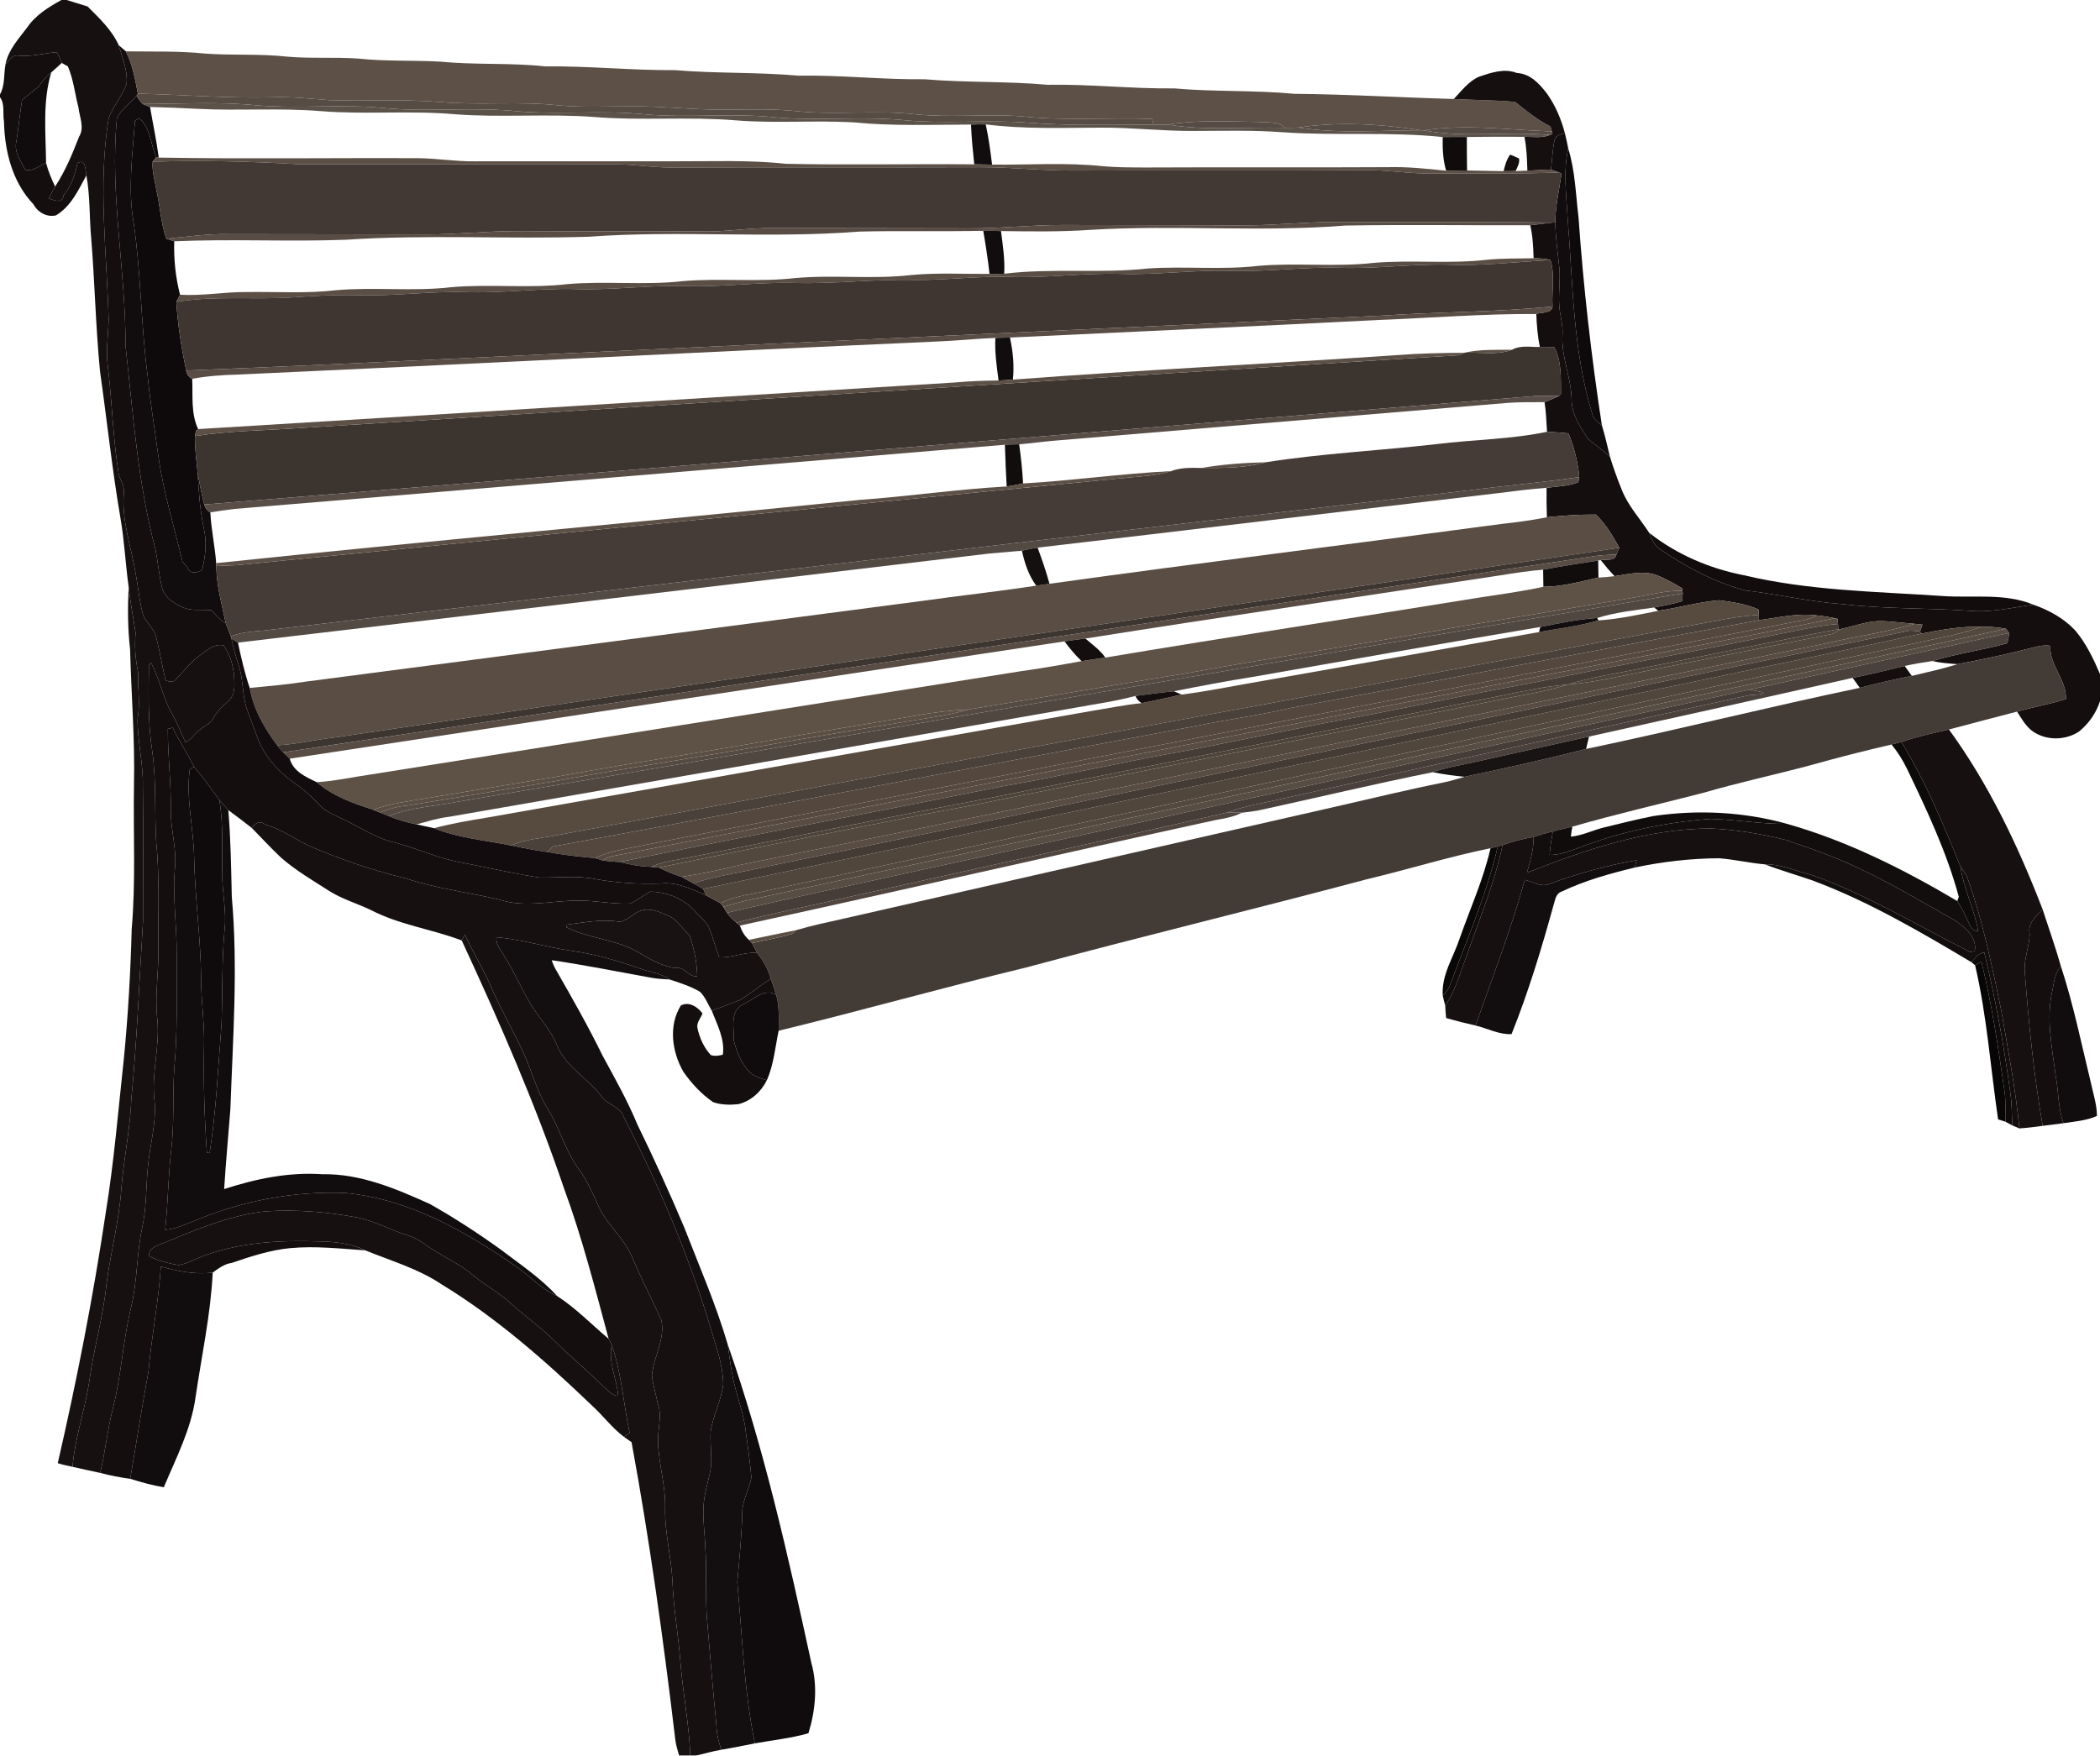 <?xml version="1.0" encoding="UTF-8" standalone="no"?>
<svg
   xmlns:dc="http://purl.org/dc/elements/1.1/"
   xmlns:cc="http://creativecommons.org/ns#"
   xmlns:rdf="http://www.w3.org/1999/02/22-rdf-syntax-ns#"
   xmlns:svg="http://www.w3.org/2000/svg"
   xmlns="http://www.w3.org/2000/svg"
   xmlns:sodipodi="http://sodipodi.sourceforge.net/DTD/sodipodi-0.dtd"
   xmlns:inkscape="http://www.inkscape.org/namespaces/inkscape"
   width="690pt"
   height="577pt"
   viewBox="0 0 690 577"
   version="1.1"
   id="svg2"
   inkscape:version="0.91 r13725"
   sodipodi:docname="ParkBench.svg">
  <defs
     id="defs196">
    <filter
       inkscape:label="Pixellize"
       inkscape:menu="Pixel tools"
       inkscape:menu-tooltip="Reduce or remove antialiasing around shapes"
       style="color-interpolation-filters:sRGB;"
       id="filter4423">
      <feColorMatrix
         values="1 0 0 0 0 0 1 0 0 0 0 0 1 0 0 0 0 0 1000 -500 "
         id="feColorMatrix4425" />
    </filter>
  </defs>
  <sodipodi:namedview
     pagecolor="#ffffff"
     bordercolor="#666666"
     borderopacity="1"
     objecttolerance="10"
     gridtolerance="10"
     guidetolerance="10"
     inkscape:pageopacity="0"
     inkscape:pageshadow="2"
     inkscape:window-width="1366"
     inkscape:window-height="705"
     id="namedview194"
     showgrid="false"
     inkscape:zoom="0.74592721"
     inkscape:cx="431.25"
     inkscape:cy="360.625"
     inkscape:window-x="-8"
     inkscape:window-y="-8"
     inkscape:window-maximized="1"
     inkscape:current-layer="svg2" />
  <g
     id="g4326"
     style="filter:url(#filter4423)">
    <path
       id="path4"
       d=" M 20.17 0.00 L 21.91 0.00 C 23.63 0.53 27.07 1.60 28.79 2.13 C 32.61 5.96 36.73 9.82 39.00 14.84 C 40.16 18.97 41.98 23.03 41.62 27.43 C 40.25 31.54 37.12 34.83 35.69 38.92 C 32.14 60.81 35.11 83.03 35.70 105.03 C 35.59 109.86 34.84 114.71 35.34 119.55 C 36.82 131.56 37.08 143.71 38.98 155.68 C 39.48 157.75 40.90 159.61 40.71 161.82 C 39.88 170.94 43.09 179.65 44.58 188.51 C 45.40 192.68 45.69 196.95 46.76 201.08 C 47.37 203.91 49.78 205.80 51.04 208.31 C 52.39 213.35 53.22 218.51 54.38 223.60 C 55.55 224.06 57.12 224.39 57.91 223.10 C 60.44 220.53 62.61 217.58 65.58 215.48 C 67.86 213.78 70.38 211.38 73.49 212.13 C 75.95 215.59 76.96 219.89 77.00 224.09 C 77.15 226.45 76.80 229.11 74.75 230.66 C 72.82 232.47 70.79 234.24 69.76 236.76 C 68.27 238.31 66.18 239.11 64.69 240.66 C 63.48 241.81 62.51 243.26 60.98 244.02 C 59.47 240.86 58.22 237.57 56.47 234.51 C 53.51 229.25 52.45 223.17 49.64 217.84 L 48.93 218.44 C 48.82 227.95 48.56 237.54 50.04 246.98 C 51.41 256.79 50.75 266.73 51.32 276.60 C 52.52 288.35 51.89 300.18 52.05 311.97 C 52.15 319.77 50.79 327.57 51.73 335.37 C 52.48 343.84 49.92 352.19 50.65 360.66 C 51.69 368.43 49.24 376.00 48.58 383.68 C 47.94 390.34 48.16 397.12 46.68 403.69 C 44.85 412.36 45.16 421.32 43.01 429.94 C 40.35 440.87 39.88 452.18 37.05 463.07 C 35.28 469.99 34.60 477.13 32.93 484.08 C 29.88 483.47 26.86 482.73 23.83 482.07 C 24.62 472.61 27.84 463.61 29.30 454.27 C 30.71 443.43 33.92 432.90 34.99 422.00 C 36.36 411.58 39.11 401.36 39.86 390.86 C 40.59 380.92 42.81 371.16 43.16 361.18 C 45.04 341.78 45.76 322.30 46.99 302.85 C 47.02 287.95 47.10 273.04 46.94 258.14 C 47.07 250.78 45.14 243.54 45.21 236.20 C 46.12 231.18 45.21 226.12 45.41 221.07 C 44.51 216.80 44.13 212.44 44.56 208.09 C 43.83 203.01 42.80 197.95 42.27 192.84 C 41.21 185.38 40.89 177.83 39.60 170.41 C 36.85 154.38 35.16 138.20 32.87 122.10 C 31.43 107.43 31.15 92.68 29.94 78.00 C 29.34 71.22 29.63 64.35 28.38 57.64 C 28.05 55.97 28.23 51.86 25.47 53.65 C 24.66 57.43 23.45 61.13 20.92 64.16 C 20.46 67.17 17.71 65.73 16.05 65.23 C 16.69 63.90 17.36 62.58 18.11 61.31 C 21.46 56.22 23.78 50.58 25.98 44.94 C 27.85 41.95 26.11 38.42 25.79 35.35 C 24.61 30.86 24.15 26.11 22.30 21.82 C 21.80 21.54 20.80 20.97 20.30 20.69 C 19.77 19.50 19.27 18.30 18.64 17.16 C 14.42 17.47 10.29 18.73 6.00 18.28 C 4.02 17.91 3.07 19.95 1.82 21.07 C 2.75 16.33 6.17 12.71 8.98 8.96 C 11.74 4.91 15.98 2.34 20.17 0.00 Z"
       opacity="1.00"
       fill="#161010" />
    <path
       id="path6"
       d=" M 39.00 14.84 C 39.78 15.53 40.57 16.21 41.36 16.88 C 43.56 21.22 44.41 26.04 45.30 30.78 L 44.85 31.47 C 42.79 33.99 39.82 35.90 38.42 38.89 C 36.01 63.88 41.33 88.69 41.25 113.67 C 43.75 136.01 45.26 158.64 51.06 180.46 C 51.92 184.74 52.23 189.11 53.30 193.35 C 54.18 196.37 57.08 198.21 59.78 199.46 C 62.83 201.01 66.31 200.15 69.58 200.58 C 70.93 202.18 72.28 203.82 74.18 204.80 C 74.75 206.22 75.31 207.66 75.83 209.11 L 76.05 209.90 C 76.64 212.86 77.47 215.76 78.41 218.63 C 79.98 223.24 79.53 228.25 81.07 232.86 C 82.06 235.84 83.31 238.73 84.33 241.70 C 86.62 248.58 91.93 254.09 97.82 258.13 C 100.57 260.01 102.89 262.41 105.22 264.78 C 107.28 266.93 110.17 267.89 112.74 269.25 C 118.47 271.88 123.73 275.66 130.00 276.98 C 137.27 278.86 144.12 282.19 151.56 283.44 C 160.11 285.10 168.60 287.10 177.21 288.40 C 183.47 288.52 189.78 287.66 195.99 288.97 C 202.94 290.22 209.98 290.57 217.04 290.37 C 222.33 289.78 227.16 292.19 231.88 294.18 C 233.49 295.08 235.12 295.95 236.75 296.82 C 236.98 297.12 237.42 297.74 237.65 298.04 C 237.96 298.53 238.58 299.51 238.89 300.00 C 239.69 301.26 240.83 302.25 241.97 303.21 C 242.25 303.46 242.82 303.96 243.10 304.20 C 243.70 305.99 244.64 307.63 246.08 308.89 C 246.33 309.16 246.84 309.70 247.09 309.97 C 247.66 311.04 248.22 312.12 248.80 313.19 C 244.57 312.78 240.46 314.88 236.33 314.62 C 234.97 311.27 234.24 307.67 232.74 304.38 C 231.58 302.54 229.87 301.16 228.42 299.57 C 224.77 295.36 219.13 293.09 213.61 293.05 C 212.03 294.02 208.88 295.97 207.30 296.94 C 201.51 297.26 195.80 295.93 190.02 295.98 C 181.44 295.95 172.71 298.43 164.30 295.72 C 153.98 293.25 143.39 292.06 133.30 288.68 C 122.32 285.98 111.59 282.38 101.24 277.84 C 96.53 275.52 92.22 272.37 87.08 271.00 C 85.29 269.40 83.73 270.73 82.70 272.08 C 80.15 270.10 77.61 268.14 75.01 266.24 C 74.02 265.11 73.00 264.02 72.04 262.88 C 69.40 259.17 66.71 255.50 63.76 252.04 C 61.67 247.61 58.78 243.63 56.76 239.17 C 56.36 239.26 55.55 239.45 55.15 239.54 C 55.12 248.65 56.31 257.72 56.11 266.84 C 56.19 272.85 57.99 278.76 57.53 284.79 C 56.56 294.53 58.20 304.26 58.04 314.02 C 57.95 326.47 58.42 338.98 57.25 351.40 C 56.66 360.33 57.34 369.32 56.23 378.22 C 55.25 386.84 55.21 395.54 54.27 404.18 C 57.76 403.96 60.93 402.33 64.13 401.10 C 79.79 394.61 96.84 391.33 113.78 392.10 C 134.42 394.14 152.95 404.63 169.65 416.30 C 174.20 419.38 177.92 423.76 183.05 425.94 C 189.25 429.95 194.36 435.29 199.99 440.02 C 200.24 440.53 200.75 441.55 201.01 442.06 C 199.78 447.73 202.67 453.13 203.12 458.74 C 201.03 458.72 199.69 456.88 198.26 455.65 C 193.09 450.52 187.45 445.89 182.27 440.76 C 177.76 436.20 172.43 432.60 167.75 428.25 C 163.86 424.70 159.12 422.28 155.13 418.86 C 151.45 415.69 146.97 413.72 142.92 411.10 C 139.96 409.36 137.35 406.92 133.98 406.00 C 128.21 404.24 122.92 401.14 116.93 400.05 C 107.18 398.23 97.20 397.49 87.29 398.10 C 75.23 399.40 64.04 404.31 52.93 408.83 C 51.22 409.43 48.61 410.56 49.05 412.87 C 52.12 414.39 55.49 415.30 58.87 415.78 C 62.16 415.06 65.11 413.30 68.29 412.25 C 80.01 408.22 92.55 407.56 104.84 407.99 C 110.01 408.07 115.35 408.65 120.06 410.94 C 111.85 410.37 103.62 409.44 95.39 410.20 C 88.79 410.83 82.45 412.91 76.21 415.04 C 73.77 415.37 71.81 416.85 69.90 418.24 C 64.11 418.94 58.40 417.83 52.85 416.24 C 52.11 427.81 49.79 439.20 48.79 450.74 C 46.62 462.47 44.81 474.26 42.79 486.02 C 39.47 485.58 36.18 484.92 32.93 484.08 C 34.60 477.13 35.28 469.99 37.05 463.07 C 39.88 452.18 40.35 440.87 43.01 429.94 C 45.16 421.32 44.85 412.36 46.68 403.69 C 48.16 397.12 47.94 390.34 48.58 383.68 C 49.24 376.00 51.69 368.43 50.65 360.66 C 49.92 352.19 52.48 343.84 51.73 335.37 C 50.79 327.57 52.15 319.77 52.05 311.97 C 51.89 300.18 52.52 288.35 51.32 276.60 C 50.75 266.73 51.41 256.79 50.04 246.98 C 48.56 237.54 48.82 227.95 48.93 218.44 L 49.64 217.84 C 52.45 223.17 53.51 229.25 56.47 234.51 C 58.22 237.57 59.47 240.86 60.98 244.02 C 62.51 243.26 63.48 241.81 64.69 240.66 C 66.18 239.11 68.27 238.31 69.76 236.76 C 70.79 234.24 72.82 232.47 74.75 230.66 C 76.80 229.11 77.15 226.45 77.00 224.09 C 76.96 219.89 75.95 215.59 73.49 212.13 C 70.38 211.38 67.86 213.78 65.58 215.48 C 62.61 217.58 60.44 220.53 57.91 223.10 C 57.12 224.39 55.55 224.06 54.38 223.60 C 53.22 218.51 52.39 213.35 51.04 208.31 C 49.78 205.80 47.37 203.91 46.76 201.08 C 45.69 196.95 45.40 192.68 44.58 188.51 C 43.09 179.65 39.88 170.94 40.71 161.82 C 40.90 159.61 39.48 157.75 38.98 155.68 C 37.08 143.71 36.82 131.56 35.34 119.55 C 34.84 114.71 35.59 109.86 35.70 105.03 C 35.11 83.03 32.14 60.81 35.69 38.92 C 37.12 34.83 40.25 31.54 41.62 27.43 C 41.98 23.03 40.16 18.97 39.00 14.84 Z"
       opacity="1.00"
       fill="#140e0f" />
    <path
       id="path8"
       d=" M 6.00 18.28 C 10.29 18.73 14.42 17.47 18.64 17.16 C 19.27 18.30 19.77 19.50 20.30 20.69 C 19.16 21.74 18.01 22.78 16.84 23.81 C 15.06 25.06 13.93 26.92 12.57 28.57 C 11.24 29.65 8.58 31.80 7.25 32.87 C 6.53 37.34 6.10 41.85 5.41 46.32 C 4.50 49.77 6.76 52.90 8.33 55.78 C 10.82 56.45 12.96 54.42 15.13 53.53 C 15.84 56.22 16.91 58.80 18.11 61.31 C 17.36 62.58 16.69 63.90 16.05 65.23 C 17.71 65.73 20.46 67.17 20.92 64.16 C 23.45 61.13 24.66 57.43 25.47 53.65 C 28.23 51.86 28.05 55.97 28.38 57.64 C 25.76 62.48 23.31 67.83 18.40 70.78 C 15.48 71.50 12.39 69.79 10.99 67.14 C 4.06 59.89 1.51 49.69 1.31 39.91 C 0.82 37.33 1.69 34.24 0.00 31.95 L 0.00 31.03 C 1.71 27.99 1.18 24.38 1.82 21.07 C 3.07 19.95 4.02 17.91 6.00 18.28 Z"
       opacity="1.00"
       fill="#140e0f" />
    <path
       id="path10"
       d=" M 41.36 16.88 C 50.05 17.01 58.76 16.72 67.43 17.61 C 76.40 18.27 85.43 17.61 94.38 18.62 C 102.11 19.30 109.88 18.71 117.62 19.24 C 126.59 20.21 135.62 19.76 144.62 20.25 C 156.14 21.40 167.75 20.56 179.27 21.83 C 193.47 21.64 207.60 23.16 221.81 23.05 C 235.26 24.19 248.78 23.66 262.24 24.87 C 276.12 24.61 289.92 26.21 303.81 26.05 C 317.26 27.19 330.78 26.66 344.24 27.87 C 358.12 27.61 371.92 29.21 385.81 29.05 C 398.93 30.22 412.14 29.59 425.27 30.83 C 442.75 30.98 460.21 32.04 477.68 32.53 C 484.38 32.91 491.13 32.87 497.82 33.48 C 501.50 36.44 505.18 39.45 509.44 41.56 C 509.56 41.97 509.80 42.78 509.91 43.19 C 495.90 42.75 481.80 40.67 467.84 42.85 L 466.92 42.81 C 453.66 40.74 439.96 39.93 426.68 41.91 C 425.18 41.98 423.68 42.02 422.19 42.00 C 419.92 39.77 416.33 40.35 413.52 40.08 C 403.58 39.93 393.55 39.37 383.70 40.93 C 382.13 40.95 380.56 41.01 379.00 40.96 C 378.90 40.49 378.68 39.55 378.57 39.09 C 364.25 38.54 349.88 39.80 335.60 38.22 C 324.20 37.40 312.74 38.70 301.35 37.62 C 288.39 36.07 275.32 37.82 262.35 36.61 C 254.29 35.67 246.18 36.01 238.10 36.03 C 228.02 36.13 218.00 34.88 207.93 34.96 C 199.74 34.89 191.52 35.41 183.35 34.61 C 170.43 33.20 157.42 34.68 144.49 33.53 C 132.41 32.51 120.29 33.31 108.20 32.91 C 102.11 32.49 96.03 31.74 89.92 31.96 C 75.03 32.40 60.18 31.10 45.30 30.78 C 44.41 26.04 43.56 21.22 41.36 16.88 Z"
       opacity="1.00"
       fill="#5d5046" />
    <path
       id="path12"
       d=" M 485.89 25.24 C 489.83 23.92 494.20 22.34 498.37 23.98 C 502.81 24.21 505.85 27.55 508.32 30.80 C 511.06 34.68 512.96 39.14 514.17 43.73 C 512.94 44.25 511.16 44.42 510.82 45.99 C 510.03 49.17 510.09 52.49 509.56 55.72 C 506.98 55.86 504.41 55.97 501.85 56.08 C 501.74 52.35 501.61 48.63 500.89 44.97 C 503.64 44.91 506.58 45.46 509.22 44.37 L 510.10 44.08 L 509.91 43.19 C 509.80 42.78 509.56 41.97 509.44 41.56 C 505.18 39.45 501.50 36.44 497.82 33.48 C 491.13 32.87 484.38 32.91 477.68 32.53 C 480.20 29.89 482.47 26.78 485.89 25.24 Z"
       opacity="1.00"
       fill="#150f10" />
    <path
       id="path14"
       d=" M 12.57 28.57 C 13.93 26.92 15.06 25.06 16.84 23.81 C 13.94 33.46 15.04 43.61 15.13 53.53 C 12.96 54.42 10.82 56.45 8.33 55.78 C 6.76 52.90 4.50 49.77 5.41 46.32 C 6.10 41.85 6.53 37.34 7.25 32.87 C 8.58 31.80 11.24 29.65 12.57 28.57 Z"
       opacity="1.00"
       fill="#100b0d" />
    <path
       id="path16"
       d=" M 45.30 30.78 C 60.18 31.10 75.03 32.40 89.92 31.96 C 96.03 31.74 102.11 32.49 108.20 32.91 C 120.29 33.31 132.41 32.51 144.49 33.53 C 157.42 34.68 170.43 33.20 183.35 34.61 C 191.52 35.41 199.74 34.89 207.93 34.96 C 218.00 34.88 228.02 36.13 238.10 36.03 C 246.18 36.01 254.29 35.67 262.35 36.61 C 275.32 37.82 288.39 36.07 301.35 37.62 C 312.74 38.70 324.20 37.40 335.60 38.22 C 349.88 39.80 364.25 38.54 378.57 39.09 C 378.68 39.55 378.90 40.49 379.00 40.96 C 364.88 41.02 350.74 41.39 336.65 40.24 C 323.90 39.40 311.11 40.68 298.37 39.62 C 284.08 38.05 269.68 39.82 255.37 38.62 C 241.08 37.05 226.68 38.82 212.37 37.62 C 198.42 36.10 184.37 37.75 170.40 36.61 C 156.10 35.07 141.69 36.81 127.37 35.62 C 113.08 34.05 98.68 35.82 84.38 34.62 C 71.91 33.36 59.37 34.13 46.87 34.18 C 46.08 33.37 45.40 32.46 44.85 31.47 L 45.30 30.78 Z"
       opacity="1.00"
       fill="#564c44" />
    <path
       id="path18"
       d=" M 38.42 38.89 C 39.82 35.90 42.79 33.99 44.85 31.47 C 45.40 32.46 46.08 33.37 46.87 34.18 C 47.48 34.42 48.70 34.91 49.30 35.16 C 50.24 40.70 51.44 46.21 52.16 51.79 L 51.27 51.79 C 49.56 47.50 49.47 42.09 45.77 38.85 C 45.42 39.07 44.71 39.50 44.35 39.71 C 43.56 50.81 41.96 62.02 43.90 73.09 C 46.35 89.81 46.29 106.76 48.51 123.51 C 49.37 132.36 50.87 141.14 52.04 149.96 C 53.69 161.75 57.25 173.14 59.99 184.69 L 61.60 186.46 C 62.36 188.87 64.99 188.27 66.43 187.26 C 67.55 182.64 68.03 177.80 66.86 173.12 C 65.72 167.46 65.28 161.71 65.00 155.95 C 65.66 159.23 66.26 162.56 67.11 165.81 C 67.41 166.94 68.07 167.81 69.11 168.40 C 69.39 174.00 70.62 179.50 71.03 185.08 L 71.07 186.01 C 71.13 192.39 72.87 198.59 74.18 204.80 C 72.28 203.82 70.93 202.18 69.58 200.58 C 66.31 200.15 62.83 201.01 59.78 199.46 C 57.08 198.21 54.18 196.37 53.30 193.35 C 52.23 189.11 51.92 184.74 51.06 180.46 C 45.26 158.64 43.75 136.01 41.25 113.67 C 41.33 88.69 36.01 63.88 38.42 38.89 Z"
       opacity="1.00"
       fill="#110c0d" />
    <path
       id="path20"
       d=" M 46.87 34.18 C 59.37 34.13 71.91 33.36 84.38 34.62 C 98.68 35.82 113.08 34.05 127.37 35.62 C 141.69 36.81 156.10 35.07 170.40 36.61 C 184.37 37.75 198.42 36.10 212.37 37.62 C 226.68 38.82 241.08 37.05 255.37 38.62 C 269.68 39.82 284.08 38.05 298.37 39.62 C 311.11 40.68 323.90 39.40 336.65 40.24 C 350.74 41.39 364.88 41.02 379.00 40.96 C 380.56 41.01 382.13 40.95 383.70 40.93 C 396.40 43.09 409.37 41.63 422.19 42.00 C 423.68 42.02 425.18 41.98 426.68 41.91 C 439.96 44.06 453.51 42.80 466.92 42.81 L 467.84 42.85 C 481.49 45.42 495.46 43.05 509.22 44.37 C 506.58 45.46 503.64 44.91 500.89 44.97 C 494.57 44.93 488.27 44.92 481.96 45.02 C 479.31 45.03 476.67 45.04 474.04 45.04 C 456.57 43.22 439.00 44.67 421.52 43.47 C 411.71 42.73 401.88 43.01 392.07 43.04 C 382.01 43.10 372.00 41.90 361.94 41.95 C 349.25 41.98 336.51 42.50 323.88 40.88 C 322.27 40.83 320.66 40.89 319.05 40.94 C 306.24 40.96 293.39 41.48 280.62 40.23 C 267.58 39.46 254.51 40.63 241.48 39.53 C 226.18 38.29 210.82 39.71 195.52 38.47 C 180.18 37.28 164.79 38.71 149.45 37.55 C 134.82 36.24 120.12 37.71 105.48 36.53 C 92.06 35.41 78.59 36.46 65.16 35.78 C 59.88 35.49 54.59 35.31 49.30 35.16 C 48.70 34.91 47.48 34.42 46.87 34.18 Z"
       opacity="1.00"
       fill="#5b524a" />
    <path
       id="path22"
       d=" M 44.35 39.71 C 44.71 39.50 45.42 39.07 45.77 38.85 C 49.47 42.09 49.56 47.50 51.27 51.79 C 50.99 52.13 50.43 52.81 50.15 53.15 C 49.90 56.35 50.94 59.47 51.42 62.60 C 52.62 67.86 52.84 73.35 54.65 78.45 C 55.30 78.67 56.60 79.09 57.25 79.30 C 57.07 85.20 57.68 91.13 59.15 96.85 C 58.84 97.44 58.24 98.63 57.94 99.23 C 58.41 106.81 59.61 114.34 61.17 121.77 C 61.38 123.00 62.04 123.91 63.15 124.50 C 63.42 129.98 62.65 135.91 65.11 141.02 L 64.41 141.57 C 64.33 142.01 64.15 142.87 64.06 143.31 C 64.00 147.54 64.58 151.75 65.00 155.95 C 65.28 161.71 65.72 167.46 66.86 173.12 C 68.03 177.80 67.55 182.64 66.43 187.26 C 64.99 188.27 62.36 188.87 61.60 186.46 L 59.99 184.69 C 57.25 173.14 53.69 161.75 52.04 149.96 C 50.87 141.14 49.37 132.36 48.51 123.51 C 46.29 106.76 46.35 89.81 43.90 73.09 C 41.96 62.02 43.56 50.81 44.35 39.71 Z"
       opacity="1.00"
       fill="#0e0a0b" />
    <path
       id="path24"
       d=" M 383.70 40.93 C 393.55 39.37 403.58 39.93 413.52 40.08 C 416.33 40.35 419.92 39.77 422.19 42.00 C 409.37 41.63 396.40 43.09 383.70 40.93 Z"
       opacity="1.00"
       fill="#564c45" />
    <path
       id="path26"
       d=" M 319.05 40.94 C 320.66 40.89 322.27 40.83 323.88 40.88 C 324.85 45.24 325.42 49.67 325.97 54.10 C 324.01 54.09 322.06 54.05 320.11 54.01 C 319.67 49.66 319.20 45.31 319.05 40.94 Z"
       opacity="1.00"
       fill="#110c0d" />
    <path
       id="path28"
       d=" M 426.68 41.91 C 439.96 39.93 453.66 40.74 466.92 42.81 C 453.51 42.80 439.96 44.06 426.68 41.91 Z"
       opacity="1.00"
       fill="#574c45" />
    <path
       id="path30"
       d=" M 467.84 42.85 C 481.80 40.67 495.90 42.75 509.91 43.19 L 510.10 44.08 L 509.22 44.37 C 495.46 43.05 481.49 45.42 467.84 42.85 Z"
       opacity="1.00"
       fill="#574c45" />
    <path
       id="path32"
       d=" M 510.82 45.99 C 511.16 44.42 512.94 44.25 514.17 43.73 C 514.57 45.41 514.97 47.10 515.28 48.81 C 513.56 56.44 514.69 64.19 515.10 71.87 C 516.85 93.47 516.78 115.55 523.30 136.43 C 523.78 137.95 525.21 138.77 526.33 139.78 C 527.38 143.18 528.14 146.65 528.98 150.10 C 526.74 147.91 524.05 146.27 521.74 144.16 C 519.21 140.31 516.42 136.16 516.39 131.37 C 516.31 124.14 512.94 117.33 513.39 110.08 C 513.64 106.63 512.42 103.32 512.30 99.90 C 512.08 95.91 512.74 91.92 512.34 87.94 C 511.82 82.99 511.12 78.05 511.02 73.07 C 511.06 67.66 512.33 62.36 513.08 57.02 L 512.22 56.68 C 511.55 56.44 510.23 55.96 509.56 55.72 C 510.09 52.49 510.03 49.17 510.82 45.99 Z"
       opacity="1.00"
       fill="#110c0d" />
    <path
       id="path34"
       d=" M 474.04 45.04 C 476.67 45.04 479.31 45.03 481.96 45.02 C 481.95 48.68 481.99 52.35 482.03 56.02 C 480.31 56.04 476.88 56.08 475.16 56.10 C 474.09 52.51 473.95 48.76 474.04 45.04 Z"
       opacity="1.00"
       fill="#100c0c" />
    <path
       id="path36"
       d=" M 515.28 48.81 C 517.55 56.12 517.73 63.81 518.65 71.35 C 520.25 94.25 522.85 117.08 526.33 139.78 C 525.21 138.77 523.78 137.95 523.30 136.43 C 516.78 115.55 516.85 93.47 515.10 71.87 C 514.69 64.19 513.56 56.44 515.28 48.81 Z"
       opacity="1.00"
       fill="#0e090b" />
    <path
       id="path38"
       d=" M 496.17 50.82 C 497.17 51.20 498.15 51.62 499.13 52.10 C 499.37 53.60 498.58 54.93 497.96 56.23 C 496.65 56.26 495.35 56.27 494.05 56.26 C 494.47 54.35 495.04 52.44 496.17 50.82 Z"
       opacity="1.00"
       fill="#140e0e" />
    <path
       id="path40"
       d=" M 50.15 53.15 C 50.43 52.81 50.99 52.13 51.27 51.79 L 52.16 51.79 C 80.71 52.29 109.27 51.85 137.82 51.99 C 143.92 52.10 149.98 53.11 156.09 53.02 C 177.74 53.03 199.38 52.97 221.03 53.01 C 233.44 53.06 245.88 52.50 258.25 53.83 C 278.86 54.29 299.49 53.83 320.11 54.01 C 322.06 54.05 324.01 54.09 325.97 54.10 C 338.10 54.23 350.27 53.34 362.38 54.62 C 366.91 55.04 371.45 55.02 376.01 55.05 C 402.66 54.91 429.32 55.10 455.97 54.94 C 462.38 54.76 468.78 55.46 475.16 56.10 C 476.88 56.08 480.31 56.04 482.03 56.02 C 486.02 56.10 490.03 56.18 494.05 56.26 C 495.35 56.27 496.65 56.26 497.96 56.23 C 499.25 56.19 500.55 56.14 501.85 56.08 C 504.41 55.97 506.98 55.86 509.56 55.72 C 510.23 55.96 511.55 56.44 512.22 56.68 C 498.49 57.20 484.76 56.97 471.04 57.04 C 462.99 57.18 455.01 55.65 446.96 55.94 C 415.32 56.10 383.67 55.92 352.03 56.05 C 341.99 56.08 332.00 54.92 321.97 54.95 C 288.66 55.06 255.36 54.94 222.05 55.04 C 215.61 55.22 209.24 54.09 202.82 53.99 C 167.93 53.96 133.03 54.07 98.14 53.97 C 82.16 53.05 66.15 52.61 50.15 53.15 Z"
       opacity="1.00"
       fill="#5c4f45" />
    <path
       id="path42"
       d=" M 50.15 53.15 C 66.15 52.61 82.16 53.05 98.14 53.97 C 133.03 54.07 167.93 53.96 202.82 53.99 C 209.24 54.09 215.61 55.22 222.05 55.04 C 255.36 54.94 288.66 55.06 321.97 54.95 C 332.00 54.92 341.99 56.08 352.03 56.05 C 383.67 55.92 415.32 56.10 446.96 55.94 C 455.01 55.65 462.99 57.18 471.04 57.04 C 484.76 56.97 498.49 57.20 512.22 56.68 L 513.08 57.02 C 512.33 62.36 511.06 67.66 511.02 73.07 L 510.08 73.16 C 486.40 72.82 462.71 73.11 439.03 72.95 C 428.99 72.92 419.00 74.08 408.97 74.05 C 388.99 73.97 369.01 74.03 349.03 73.95 C 338.99 73.92 329.00 75.08 318.97 75.05 C 297.33 74.97 275.69 75.03 254.05 74.96 C 246.00 74.82 238.02 76.35 229.96 76.06 C 209.98 75.93 190.01 76.05 170.03 75.95 C 160.00 75.92 150.00 77.08 139.97 77.05 C 118.33 76.97 96.69 77.03 75.05 76.96 C 68.21 76.80 61.44 77.83 54.65 78.45 C 52.84 73.35 52.62 67.86 51.42 62.60 C 50.94 59.47 49.90 56.35 50.15 53.15 Z"
       opacity="1.00"
       fill="#423934" />
    <path
       id="path44"
       d=" M 408.97 74.05 C 419.00 74.08 428.99 72.92 439.03 72.95 C 462.71 73.11 486.40 72.82 510.08 73.16 C 507.64 73.46 505.21 73.75 502.80 74.03 C 482.60 74.08 462.40 73.79 442.21 74.12 C 414.38 76.36 386.39 73.85 358.53 75.53 C 348.66 76.22 338.78 76.08 328.90 75.94 C 326.96 75.89 325.01 75.85 323.07 75.85 C 309.45 76.15 295.83 75.77 282.21 76.12 C 252.77 78.44 223.17 75.64 193.71 77.79 C 167.05 78.68 140.34 77.01 113.71 78.79 C 94.90 79.50 76.06 78.47 57.25 79.30 C 56.60 79.09 55.30 78.67 54.65 78.45 C 61.44 77.83 68.21 76.80 75.05 76.96 C 96.69 77.03 118.33 76.97 139.97 77.05 C 150.00 77.08 160.00 75.92 170.03 75.95 C 190.01 76.05 209.98 75.93 229.96 76.06 C 238.02 76.35 246.00 74.82 254.05 74.96 C 275.69 75.03 297.33 74.97 318.97 75.05 C 329.00 75.08 338.99 73.92 349.03 73.95 C 369.01 74.03 388.99 73.97 408.97 74.05 Z"
       opacity="1.00"
       fill="#584c45" />
    <path
       id="path46"
       d=" M 510.08 73.16 L 511.02 73.07 C 511.12 78.05 511.82 82.99 512.34 87.94 C 512.74 91.92 512.08 95.91 512.30 99.90 C 512.42 103.32 513.64 106.63 513.39 110.08 C 512.94 117.33 516.31 124.14 516.39 131.37 C 516.42 136.16 519.21 140.31 521.74 144.16 C 524.05 146.27 526.74 147.91 528.98 150.10 C 530.13 153.81 531.44 157.48 532.91 161.08 C 534.99 166.29 538.86 170.46 541.89 175.12 C 542.68 177.16 543.54 179.30 545.47 180.53 C 554.10 186.38 563.41 191.40 573.55 194.06 C 584.22 195.28 594.71 197.81 605.45 198.54 C 619.31 200.20 633.29 199.77 647.20 200.74 C 654.25 201.39 661.18 199.66 668.12 198.73 C 673.22 200.52 678.08 203.17 681.82 207.15 C 685.41 211.38 687.82 216.45 690.00 221.52 L 690.00 230.45 C 688.75 234.31 686.34 237.77 683.21 240.34 C 678.54 243.56 671.66 243.48 667.24 239.85 C 665.34 238.17 664.08 235.98 662.75 233.87 C 668.05 232.33 673.55 231.48 678.80 229.72 C 679.06 223.35 673.31 218.71 673.68 212.24 C 670.92 211.76 668.10 212.91 665.49 213.44 C 658.12 215.35 650.67 216.83 643.21 218.28 C 640.37 218.06 637.64 217.88 634.91 217.25 C 642.97 214.75 651.40 213.70 659.51 211.39 C 659.84 210.29 660.05 209.17 660.13 208.02 C 659.87 207.68 659.34 206.98 659.08 206.63 C 656.43 206.16 653.85 205.96 651.21 205.98 C 644.47 205.80 637.90 206.97 631.34 208.25 L 630.86 207.54 C 631.06 206.98 631.46 205.85 631.67 205.29 C 631.02 205.22 629.73 205.09 629.09 205.02 C 625.11 204.74 621.16 204.10 617.18 204.12 C 612.97 204.31 608.96 205.89 604.88 206.71 L 604.03 206.80 C 604.00 206.37 603.94 205.51 603.91 205.08 C 603.87 204.66 603.79 203.81 603.75 203.38 L 602.93 203.19 C 600.96 202.82 599.01 202.40 597.02 202.27 C 590.58 201.41 584.26 203.01 577.93 203.83 C 577.92 203.39 577.91 202.51 577.90 202.07 C 577.88 201.64 577.84 200.78 577.82 200.35 C 573.80 198.48 569.25 197.90 564.92 197.27 C 558.16 197.83 551.58 199.76 544.87 200.73 C 544.53 200.46 543.86 199.92 543.52 199.66 C 546.58 198.99 549.77 198.53 552.77 197.53 C 552.79 196.90 552.85 195.64 552.88 195.01 L 552.82 194.18 L 552.72 193.38 C 550.16 191.76 547.45 190.36 544.67 189.15 C 540.13 187.36 535.12 188.70 530.51 189.35 C 528.88 187.70 527.42 185.90 525.96 184.10 C 527.74 183.65 530.46 184.65 531.09 182.29 C 531.33 181.72 531.82 180.59 532.06 180.02 C 529.90 176.14 527.59 172.19 524.34 169.12 C 518.96 169.06 513.61 169.47 508.27 170.00 C 508.16 166.76 508.11 163.55 508.16 160.32 C 511.62 159.83 515.30 159.82 518.60 158.48 C 518.68 158.06 518.83 157.22 518.91 156.80 C 518.45 151.90 517.24 147.00 515.34 142.44 C 512.99 142.19 510.65 142.01 508.31 141.91 C 508.08 138.64 508.02 135.39 507.49 132.17 C 509.12 131.50 510.76 130.87 512.34 130.07 L 512.88 129.35 C 512.81 124.28 513.19 118.64 510.61 114.06 C 509.06 113.98 507.51 114.04 505.97 114.03 C 505.18 110.47 504.94 106.83 504.78 103.20 C 506.46 102.59 509.99 103.00 510.12 100.72 C 509.80 95.69 510.98 90.36 509.44 85.48 C 507.63 84.95 505.76 84.91 503.90 84.88 C 503.79 81.24 503.62 77.59 502.80 74.03 C 505.21 73.75 507.64 73.46 510.08 73.16 Z"
       opacity="1.00"
       fill="#140e0f" />
    <path
       id="path48"
       d=" M 323.07 75.85 C 325.01 75.85 326.96 75.89 328.90 75.94 C 329.49 80.60 330.22 85.25 329.95 89.96 C 328.34 90.03 326.73 90.04 325.13 90.02 C 324.61 85.27 323.87 80.55 323.07 75.85 Z"
       opacity="1.00"
       fill="#110c0d" />
    <path
       id="path50"
       d=" M 488.38 85.39 C 493.54 84.87 498.71 84.99 503.90 84.88 C 505.76 84.91 507.63 84.95 509.44 85.48 C 498.30 86.04 487.19 87.43 476.02 86.99 C 464.00 86.66 452.04 88.44 440.03 88.00 C 428.00 87.67 416.04 89.43 404.03 89.00 C 392.00 88.67 380.05 90.43 368.03 90.00 C 356.01 89.67 344.05 91.43 332.03 91.00 C 321.64 90.66 311.30 92.07 300.93 92.01 C 287.61 91.64 274.34 93.37 261.03 92.99 C 249.01 92.67 237.05 94.43 225.03 94.00 C 213.01 93.67 201.05 95.43 189.03 95.00 C 177.01 94.67 165.05 96.43 153.03 96.00 C 141.01 95.67 129.05 97.43 117.03 97.00 C 109.88 96.87 102.75 97.25 95.63 97.76 C 83.08 98.54 70.40 97.11 57.94 99.23 C 58.24 98.63 58.84 97.44 59.15 96.85 C 66.49 97.34 73.78 95.89 81.13 95.98 C 90.87 95.83 100.65 96.52 110.37 95.38 C 123.01 94.27 135.74 95.86 148.37 94.38 C 161.01 93.27 173.74 94.86 186.37 93.38 C 199.02 92.28 211.76 93.83 224.40 92.39 C 236.70 91.35 249.08 92.78 261.37 91.38 C 274.00 90.26 286.73 91.86 299.35 90.39 C 307.91 89.58 316.53 90.08 325.13 90.02 C 326.73 90.04 328.34 90.03 329.95 89.96 C 345.67 88.05 361.55 89.95 377.29 88.23 C 389.30 87.43 401.38 88.77 413.37 87.38 C 426.02 86.28 438.76 87.83 451.40 86.39 C 463.71 85.35 476.09 86.78 488.38 85.39 Z"
       opacity="1.00"
       fill="#5a4e45" />
    <path
       id="path52"
       d=" M 476.02 86.99 C 487.19 87.43 498.30 86.04 509.44 85.48 C 510.98 90.36 509.80 95.69 510.12 100.72 C 491.70 102.65 473.13 102.42 454.66 103.70 C 379.80 107.13 304.94 110.63 230.08 114.08 C 173.77 116.65 117.48 119.52 61.17 121.77 C 59.61 114.34 58.41 106.81 57.94 99.23 C 70.40 97.11 83.08 98.54 95.63 97.76 C 102.75 97.25 109.88 96.87 117.03 97.00 C 129.05 97.43 141.01 95.67 153.03 96.00 C 165.05 96.43 177.01 94.67 189.03 95.00 C 201.05 95.43 213.01 93.67 225.03 94.00 C 237.05 94.43 249.01 92.67 261.03 92.99 C 274.34 93.37 287.61 91.64 300.93 92.01 C 311.30 92.07 321.64 90.66 332.03 91.00 C 344.05 91.43 356.01 89.67 368.03 90.00 C 380.05 90.43 392.00 88.67 404.03 89.00 C 416.04 89.43 428.00 87.67 440.03 88.00 C 452.04 88.44 464.00 86.66 476.02 86.99 Z"
       opacity="1.00"
       fill="#3f3631" />
    <path
       id="path54"
       d=" M 454.66 103.70 C 473.13 102.42 491.70 102.65 510.12 100.72 C 509.99 103.00 506.46 102.59 504.78 103.20 C 487.54 103.08 470.35 104.50 453.13 105.15 C 412.70 107.22 372.26 109.02 331.83 110.94 C 330.23 110.96 328.63 110.99 327.05 111.05 C 320.43 111.33 313.84 112.03 307.23 112.27 C 230.85 115.67 154.50 119.65 78.12 123.11 C 73.11 123.22 68.08 123.58 63.15 124.50 C 62.04 123.91 61.38 123.00 61.17 121.77 C 117.48 119.52 173.77 116.65 230.08 114.08 C 304.94 110.63 379.80 107.13 454.66 103.70 Z"
       opacity="1.00"
       fill="#594d46" />
    <path
       id="path56"
       d=" M 327.05 111.05 C 328.63 110.99 330.23 110.96 331.83 110.94 C 332.85 115.47 333.28 120.11 332.81 124.76 C 331.24 124.92 329.66 125.00 328.09 125.05 C 327.51 120.40 326.79 115.76 327.05 111.05 Z"
       opacity="1.00"
       fill="#110c0d" />
    <path
       id="path58"
       d=" M 496.82 114.95 C 499.62 113.35 502.88 114.13 505.97 114.03 C 507.51 114.04 509.06 113.98 510.61 114.06 C 513.19 118.64 512.81 124.28 512.88 129.35 L 512.34 130.07 C 509.68 130.06 507.03 130.09 504.39 130.16 C 358.63 142.05 212.88 154.05 67.11 165.81 C 66.26 162.56 65.66 159.23 65.00 155.95 C 64.58 151.75 64.00 147.54 64.06 143.31 C 75.50 141.54 87.12 141.48 98.65 140.67 C 225.55 132.73 352.45 124.61 479.36 116.75 C 479.78 116.55 480.62 116.14 481.04 115.94 C 486.26 115.66 491.78 116.84 496.82 114.95 Z"
       opacity="1.00"
       fill="#3c342f" />
    <path
       id="path60"
       d=" M 481.04 115.94 C 486.22 114.74 491.53 115.01 496.82 114.95 C 491.78 116.84 486.26 115.66 481.04 115.94 Z"
       opacity="1.00"
       fill="#5d5046" />
    <path
       id="path62"
       d=" M 458.71 116.73 C 466.14 116.13 473.58 116.00 481.04 115.94 C 480.62 116.14 479.78 116.55 479.36 116.75 C 352.45 124.61 225.55 132.73 98.65 140.67 C 87.12 141.48 75.50 141.54 64.06 143.31 C 64.15 142.87 64.33 142.01 64.41 141.57 L 65.11 141.02 C 147.97 136.00 230.82 130.81 313.67 125.71 C 318.46 125.26 323.27 125.09 328.09 125.05 C 329.66 125.00 331.24 124.92 332.81 124.76 C 374.74 121.60 416.75 119.59 458.71 116.73 Z"
       opacity="1.00"
       fill="#5d5046" />
    <path
       id="path64"
       d=" M 67.11 165.81 C 212.88 154.05 358.63 142.05 504.39 130.16 C 507.03 130.09 509.68 130.06 512.34 130.07 C 510.76 130.87 509.12 131.50 507.49 132.17 C 503.47 132.18 499.47 132.13 495.48 132.40 C 445.94 136.55 396.40 140.66 346.86 144.80 C 342.84 145.11 338.87 145.71 334.86 146.03 C 333.30 146.05 331.73 146.08 330.18 146.17 C 245.86 153.23 161.54 160.24 77.21 167.25 C 74.50 167.55 71.80 167.98 69.11 168.40 C 68.07 167.81 67.41 166.94 67.11 165.81 Z"
       opacity="1.00"
       fill="#594e47" />
    <path
       id="path66"
       d=" M 508.31 141.91 C 510.65 142.01 512.99 142.19 515.34 142.44 C 517.24 147.00 518.45 151.90 518.91 156.80 C 506.71 158.59 494.41 159.60 482.19 161.20 C 350.21 176.59 218.22 191.87 86.25 207.27 C 82.72 207.54 79.17 207.86 75.83 209.11 C 75.31 207.66 74.75 206.22 74.18 204.80 C 72.87 198.59 71.13 192.39 71.07 186.01 C 72.72 185.95 76.02 185.82 77.67 185.75 C 175.11 176.09 272.57 166.58 370.02 157.03 C 374.95 156.50 379.98 156.40 384.75 154.84 C 387.95 153.64 391.35 153.71 394.74 153.80 C 401.83 153.79 409.03 153.91 415.93 151.92 C 434.49 149.00 453.31 148.10 471.97 145.96 C 484.07 144.46 496.34 144.41 508.31 141.91 Z"
       opacity="1.00"
       fill="#463c37" />
    <path
       id="path68"
       d=" M 330.18 146.17 C 331.73 146.08 333.30 146.05 334.86 146.03 C 335.49 150.29 335.91 154.58 336.16 158.89 C 334.36 159.25 332.58 159.66 330.77 159.88 C 330.53 155.31 330.29 150.74 330.18 146.17 Z"
       opacity="1.00"
       fill="#120d0d" />
    <path
       id="path70"
       d=" M 394.74 153.80 C 401.74 152.60 408.82 152.09 415.93 151.92 C 409.03 153.91 401.83 153.79 394.74 153.80 Z"
       opacity="1.00"
       fill="#5d5046" />
    <path
       id="path72"
       d=" M 336.16 158.89 C 352.39 157.97 368.50 155.64 384.75 154.84 C 379.98 156.40 374.95 156.50 370.02 157.03 C 272.57 166.58 175.11 176.09 77.67 185.75 C 76.02 185.82 72.72 185.95 71.07 186.01 L 71.03 185.08 C 141.41 177.69 211.92 171.47 282.33 164.30 C 298.50 163.16 314.57 160.76 330.77 159.88 C 332.58 159.66 334.36 159.25 336.16 158.89 Z"
       opacity="1.00"
       fill="#5d5046" />
    <path
       id="path74"
       d=" M 482.19 161.20 C 494.41 159.60 506.71 158.59 518.91 156.80 C 518.83 157.22 518.68 158.06 518.60 158.48 C 515.30 159.82 511.62 159.83 508.16 160.32 C 502.78 160.75 497.43 161.40 492.08 162.09 C 441.69 168.01 391.33 174.13 340.93 179.98 C 339.19 180.24 337.49 180.64 335.77 180.99 C 332.17 181.31 328.57 181.63 324.97 181.93 C 242.71 191.68 160.46 201.54 78.18 211.19 C 77.65 210.86 76.58 210.22 76.05 209.90 L 75.83 209.11 C 79.17 207.86 82.72 207.54 86.25 207.27 C 218.22 191.87 350.21 176.59 482.19 161.20 Z"
       opacity="1.00"
       fill="#544a44" />
    <path
       id="path76"
       d=" M 508.27 170.00 C 513.61 169.47 518.96 169.06 524.34 169.12 C 527.59 172.19 529.90 176.14 532.06 180.02 C 391.21 200.93 250.31 221.59 109.45 242.44 C 103.30 243.11 97.27 244.66 91.08 244.94 C 86.88 239.34 83.29 233.06 82.05 226.08 C 88.37 225.51 94.69 224.92 100.96 223.95 C 168.17 215.21 235.35 206.31 302.54 197.55 C 315.17 195.76 327.87 194.42 340.47 192.47 C 341.93 192.29 343.38 192.07 344.83 191.86 C 394.25 184.98 443.77 178.86 493.21 172.21 C 498.26 171.67 503.29 170.99 508.27 170.00 Z"
       opacity="1.00"
       fill="#594d44" />
    <path
       id="path78"
       d=" M 541.89 175.12 C 550.90 182.23 561.72 186.86 572.95 189.04 C 594.31 194.15 616.40 194.40 638.21 195.88 C 648.09 196.59 658.72 194.82 668.12 198.73 C 661.18 199.66 654.25 201.39 647.20 200.74 C 633.29 199.77 619.31 200.20 605.45 198.54 C 594.71 197.81 584.22 195.28 573.55 194.06 C 563.41 191.40 554.10 186.38 545.47 180.53 C 543.54 179.30 542.68 177.16 541.89 175.12 Z"
       opacity="1.00"
       fill="#120c0d" />
    <path
       id="path80"
       d=" M 335.77 180.99 C 337.49 180.64 339.19 180.24 340.93 179.98 C 342.37 183.89 343.74 187.83 344.83 191.86 C 343.38 192.07 341.93 192.29 340.47 192.47 C 337.96 189.09 336.66 185.05 335.77 180.99 Z"
       opacity="1.00"
       fill="#151010" />
    <path
       id="path82"
       d=" M 109.45 242.44 C 250.31 221.59 391.21 200.93 532.06 180.02 C 531.82 180.59 531.33 181.72 531.09 182.29 C 528.11 182.30 525.05 182.52 522.14 183.04 C 379.13 204.55 236.07 225.80 93.04 247.25 C 92.33 246.53 91.67 245.76 91.08 244.94 C 97.27 244.66 103.30 243.11 109.45 242.44 Z"
       opacity="1.00"
       fill="#3d3530" />
    <path
       id="path84"
       d=" M 522.14 183.04 C 525.05 182.52 528.11 182.30 531.09 182.29 C 530.46 184.65 527.74 183.65 525.96 184.10 L 525.12 184.22 C 519.07 185.16 513.03 186.08 507.03 187.23 C 502.35 187.62 497.70 188.32 493.08 189.07 C 447.59 196.02 402.06 202.66 356.62 209.86 C 354.33 210.14 352.04 210.45 349.76 210.79 C 264.91 223.64 180.04 236.40 95.20 249.34 C 94.48 248.65 93.76 247.95 93.04 247.25 C 236.07 225.80 379.13 204.55 522.14 183.04 Z"
       opacity="1.00"
       fill="#584c45" />
    <path
       id="path86"
       d=" M 507.03 187.23 C 513.03 186.08 519.07 185.16 525.12 184.22 C 525.14 186.08 525.17 187.95 525.21 189.82 C 519.25 191.17 513.27 192.83 507.11 192.85 C 507.08 190.97 507.04 189.10 507.03 187.23 Z"
       opacity="1.00"
       fill="#120d0d" />
    <path
       id="path88"
       d=" M 530.51 189.35 C 535.12 188.70 540.13 187.36 544.67 189.15 C 547.45 190.36 550.16 191.76 552.72 193.38 L 552.82 194.18 C 547.27 193.99 541.86 195.60 536.43 196.47 C 517.03 199.76 497.61 202.93 478.20 206.18 C 448.92 211.52 419.47 215.86 390.20 221.21 C 366.19 225.09 342.23 229.30 318.22 233.17 C 312.49 233.48 306.78 234.09 301.15 235.17 C 288.89 237.28 276.61 239.26 264.34 241.33 C 237.35 246.27 210.19 250.25 183.20 255.21 C 168.90 257.54 154.63 259.97 140.33 262.32 C 134.37 263.32 128.31 264.03 122.60 266.12 C 116.06 264.04 109.31 261.63 104.06 257.06 C 109.97 256.73 115.76 255.40 121.61 254.57 C 192.94 243.24 264.26 231.92 335.58 220.57 C 342.21 219.65 348.80 218.50 355.38 217.28 C 357.97 216.86 360.58 216.49 363.18 216.12 C 403.90 209.27 444.74 203.10 485.50 196.48 C 492.72 195.37 499.97 194.41 507.11 192.85 C 513.27 192.83 519.25 191.17 525.21 189.82 C 526.98 189.73 528.75 189.59 530.51 189.35 Z"
       opacity="1.00"
       fill="#5e5145" />
    <path
       id="path90"
       d=" M 42.27 192.84 C 42.80 197.95 43.83 203.01 44.56 208.09 C 44.13 212.44 44.51 216.80 45.41 221.07 C 45.21 226.12 46.12 231.18 45.21 236.20 C 45.14 243.54 47.07 250.78 46.94 258.14 C 47.10 273.04 47.02 287.95 46.99 302.85 C 45.76 322.30 45.04 341.78 43.16 361.18 C 42.81 371.16 40.59 380.92 39.86 390.86 C 39.11 401.36 36.36 411.58 34.99 422.00 C 33.92 432.90 30.71 443.43 29.30 454.27 C 27.84 463.61 24.62 472.61 23.83 482.07 C 22.20 481.72 20.56 481.41 18.98 480.87 C 25.23 453.70 30.60 426.31 34.72 398.73 C 37.47 381.82 38.87 364.73 40.72 347.70 C 42.09 333.63 42.90 319.52 43.27 305.39 C 44.65 289.62 43.74 273.76 44.02 257.96 C 44.36 243.09 43.13 228.26 42.74 213.41 C 41.96 206.58 41.93 199.70 42.27 192.84 Z"
       opacity="1.00"
       fill="#181111" />
    <path
       id="path92"
       d=" M 536.43 196.47 C 541.86 195.60 547.27 193.99 552.82 194.18 L 552.88 195.01 C 418.68 217.47 284.65 240.91 150.47 263.48 C 142.89 264.98 134.97 265.30 127.73 268.21 C 126.74 267.83 125.76 267.43 124.78 267.01 C 127.67 265.89 130.64 265.02 133.74 264.76 C 150.06 262.17 166.35 259.36 182.66 256.67 C 208.23 251.96 233.97 248.22 259.54 243.53 C 271.53 241.47 283.54 239.55 295.53 237.52 C 303.11 236.18 310.82 235.37 318.22 233.17 C 342.23 229.30 366.19 225.09 390.20 221.21 C 419.47 215.86 448.92 211.52 478.20 206.18 C 497.61 202.93 517.03 199.76 536.43 196.47 Z"
       opacity="1.00"
       fill="#564b43" />
    <path
       id="path94"
       d=" M 150.47 263.48 C 284.65 240.91 418.68 217.47 552.88 195.01 C 552.85 195.64 552.79 196.90 552.77 197.53 C 549.77 198.53 546.58 198.99 543.52 199.66 C 537.24 200.56 530.88 201.19 524.80 203.11 C 518.48 203.50 512.28 204.85 506.09 206.06 C 474.52 211.35 443.01 216.98 411.48 222.49 C 402.84 223.84 394.26 225.51 385.69 227.19 C 381.46 227.58 377.26 228.17 373.06 228.72 C 366.65 230.47 360.07 231.34 353.55 232.55 C 284.86 244.53 216.18 256.55 147.48 268.46 C 143.85 268.87 140.39 270.00 136.88 270.93 C 133.75 270.35 130.67 269.44 127.73 268.21 C 134.97 265.30 142.89 264.98 150.47 263.48 Z"
       opacity="1.00"
       fill="#514741" />
    <path
       id="path96"
       d=" M 544.87 200.73 C 551.58 199.76 558.16 197.83 564.92 197.27 C 569.25 197.90 573.80 198.48 577.82 200.35 C 577.84 200.78 577.88 201.64 577.90 202.07 C 574.09 202.37 570.31 202.81 566.58 203.52 C 438.55 227.15 310.55 250.89 182.53 274.57 C 177.61 275.52 172.51 275.85 167.86 277.87 C 159.42 276.12 150.64 275.46 142.59 272.18 C 148.24 270.68 154.00 269.68 159.77 268.75 C 226.06 257.05 292.36 245.35 358.65 233.65 C 364.13 232.78 369.58 231.65 375.11 231.08 C 379.51 230.27 383.87 229.24 388.24 228.27 C 395.44 227.39 402.56 225.95 409.70 224.69 C 441.70 219.06 473.69 213.42 505.67 207.73 C 512.19 206.54 518.82 205.80 525.19 203.90 C 531.83 203.45 538.36 202.06 544.87 200.73 Z"
       opacity="1.00"
       fill="#574b40" />
    <path
       id="path98"
       d=" M 566.58 203.52 C 570.31 202.81 574.09 202.37 577.90 202.07 C 577.91 202.51 577.92 203.39 577.93 203.83 C 526.78 213.23 475.73 223.11 424.59 232.57 C 414.30 234.99 403.82 236.35 393.47 238.49 C 322.83 251.64 252.27 265.22 181.60 278.22 C 181.16 278.67 180.26 279.57 179.82 280.02 C 175.81 279.44 171.83 278.69 167.86 277.87 C 172.51 275.85 177.61 275.52 182.53 274.57 C 310.55 250.89 438.55 227.15 566.58 203.52 Z"
       opacity="1.00"
       fill="#4b413b" />
    <path
       id="path100"
       d=" M 577.93 203.83 C 584.26 203.01 590.58 201.41 597.02 202.27 C 595.06 203.28 592.98 203.90 590.78 204.14 C 464.70 228.61 338.64 253.15 212.55 277.57 C 206.84 278.87 200.84 279.35 195.54 282.03 C 190.28 281.52 185.01 280.99 179.82 280.02 C 180.26 279.57 181.16 278.67 181.60 278.22 C 252.27 265.22 322.83 251.64 393.47 238.49 C 403.82 236.35 414.30 234.99 424.59 232.57 C 475.73 223.11 526.78 213.23 577.93 203.83 Z"
       opacity="1.00"
       fill="#54483e" />
    <path
       id="path102"
       d=" M 597.02 202.27 C 599.01 202.40 600.96 202.82 602.93 203.19 C 563.22 211.35 523.35 218.73 483.58 226.58 C 390.94 244.54 298.32 262.59 205.67 280.52 C 203.11 281.11 200.23 281.18 198.00 282.79 C 197.39 282.60 196.16 282.22 195.54 282.03 C 200.84 279.35 206.84 278.87 212.55 277.57 C 338.64 253.15 464.70 228.61 590.78 204.14 C 592.98 203.90 595.06 203.28 597.02 202.27 Z"
       opacity="1.00"
       fill="#564a40" />
    <path
       id="path104"
       d=" M 506.09 206.06 C 512.28 204.85 518.48 203.50 524.80 203.11 L 525.19 203.90 C 518.82 205.80 512.19 206.54 505.67 207.73 C 505.78 207.31 505.99 206.48 506.09 206.06 Z"
       opacity="1.00"
       fill="#120d0e" />
    <path
       id="path106"
       d=" M 602.93 203.19 L 603.75 203.38 C 603.79 203.81 603.87 204.66 603.91 205.08 C 597.31 205.59 590.87 207.17 584.39 208.40 C 557.17 214.05 529.80 218.94 502.59 224.60 C 480.18 228.56 457.99 233.61 435.58 237.57 C 420.85 240.50 406.13 243.52 391.39 246.41 C 370.38 250.09 349.60 254.91 328.58 258.57 C 286.96 267.05 245.19 274.73 203.59 283.30 C 201.72 283.17 199.85 283.08 198.00 282.79 C 200.23 281.18 203.11 281.11 205.67 280.52 C 298.32 262.59 390.94 244.54 483.58 226.58 C 523.35 218.73 563.22 211.35 602.93 203.19 Z"
       opacity="1.00"
       fill="#594d43" />
    <path
       id="path108"
       d=" M 604.88 206.71 C 608.96 205.89 612.97 204.31 617.18 204.12 C 621.16 204.10 625.11 204.74 629.09 205.02 C 619.66 207.80 609.90 209.12 600.35 211.36 C 481.32 235.61 362.33 260.13 243.27 284.25 C 236.88 285.85 230.43 287.18 223.93 288.19 C 221.35 287.39 218.86 286.35 216.46 285.12 C 251.08 278.04 285.71 271.00 320.44 264.45 C 378.48 252.76 436.55 241.22 494.60 229.58 C 501.43 228.19 508.34 227.13 515.00 225.00 C 523.94 224.30 532.65 222.12 541.43 220.41 C 561.37 216.45 581.29 212.40 601.24 208.50 C 602.59 208.25 603.75 207.47 604.88 206.71 Z"
       opacity="1.00"
       fill="#53483d" />
    <path
       id="path110"
       d=" M 584.39 208.40 C 590.87 207.17 597.31 205.59 603.91 205.08 C 603.94 205.51 604.00 206.37 604.03 206.80 C 582.78 210.75 561.63 215.28 540.41 219.42 C 531.93 221.26 523.29 222.38 515.00 225.00 C 507.75 225.58 500.64 227.09 493.54 228.58 C 437.17 239.88 380.79 251.12 324.42 262.43 C 290.41 268.74 256.58 275.95 222.62 282.53 C 219.61 282.92 216.70 283.74 213.90 284.88 C 210.41 284.81 206.96 284.15 203.59 283.30 C 245.19 274.73 286.96 267.05 328.58 258.57 C 349.60 254.91 370.38 250.09 391.39 246.41 C 406.13 243.52 420.85 240.50 435.58 237.57 C 457.99 233.61 480.18 228.56 502.59 224.60 C 529.80 218.94 557.17 214.05 584.39 208.40 Z"
       opacity="1.00"
       fill="#453c36" />
    <path
       id="path112"
       d=" M 629.09 205.02 C 629.73 205.09 631.02 205.22 631.67 205.29 C 631.46 205.85 631.06 206.98 630.86 207.54 C 629.71 207.37 628.56 207.27 627.42 207.25 C 502.24 233.13 377.02 258.97 251.83 284.82 C 243.83 286.66 235.65 287.76 227.82 290.29 C 226.49 289.64 225.20 288.91 223.93 288.19 C 230.43 287.18 236.88 285.85 243.27 284.25 C 362.33 260.13 481.32 235.61 600.35 211.36 C 609.90 209.12 619.66 207.80 629.09 205.02 Z"
       opacity="1.00"
       fill="#584c43" />
    <path
       id="path114"
       d=" M 631.34 208.25 C 637.90 206.97 644.47 205.80 651.21 205.98 C 646.98 207.34 642.74 208.62 638.37 209.43 C 509.77 237.14 381.18 264.92 252.57 292.59 C 247.30 293.90 241.66 294.31 236.75 296.82 C 235.12 295.95 233.49 295.08 231.88 294.18 C 231.67 293.67 231.25 292.65 231.04 292.14 C 338.31 269.75 445.56 247.24 552.83 224.83 C 578.99 219.25 605.22 214.01 631.34 208.25 Z"
       opacity="1.00"
       fill="#51463b" />
    <path
       id="path116"
       d=" M 651.21 205.98 C 653.85 205.96 656.43 206.16 659.08 206.63 C 591.59 221.48 523.98 235.76 456.45 250.46 C 385.93 265.63 315.43 280.88 244.91 296.03 C 242.47 296.64 240.05 297.34 237.65 298.04 C 237.42 297.74 236.98 297.12 236.75 296.82 C 241.66 294.31 247.30 293.90 252.57 292.59 C 381.18 264.92 509.77 237.14 638.37 209.43 C 642.74 208.62 646.98 207.34 651.21 205.98 Z"
       opacity="1.00"
       fill="#54493e" />
    <path
       id="path118"
       d=" M 540.41 219.42 C 561.63 215.28 582.78 210.75 604.03 206.80 L 604.88 206.71 C 603.75 207.47 602.59 208.25 601.24 208.50 C 581.29 212.40 561.37 216.45 541.43 220.41 C 532.65 222.12 523.94 224.30 515.00 225.00 C 523.29 222.38 531.93 221.26 540.41 219.42 Z"
       opacity="1.00"
       fill="#4e443a" />
    <path
       id="path120"
       d=" M 251.83 284.82 C 377.02 258.97 502.24 233.13 627.42 207.25 C 628.56 207.27 629.71 207.37 630.86 207.54 L 631.34 208.25 C 605.22 214.01 578.99 219.25 552.83 224.83 C 445.56 247.24 338.31 269.75 231.04 292.14 C 229.96 291.52 228.89 290.90 227.82 290.29 C 235.65 287.76 243.83 286.66 251.83 284.82 Z"
       opacity="1.00"
       fill="#443b35" />
    <path
       id="path122"
       d=" M 456.45 250.46 C 523.98 235.76 591.59 221.48 659.08 206.63 C 659.34 206.98 659.87 207.68 660.13 208.02 C 631.70 214.22 603.27 220.42 574.86 226.66 C 481.71 246.83 388.61 267.26 295.47 287.47 C 276.61 291.65 257.69 295.57 238.89 300.00 C 238.58 299.51 237.96 298.53 237.65 298.04 C 240.05 297.34 242.47 296.64 244.91 296.03 C 315.43 280.88 385.93 265.63 456.45 250.46 Z"
       opacity="1.00"
       fill="#584d43" />
    <path
       id="path124"
       d=" M 574.86 226.66 C 603.27 220.42 631.70 214.22 660.13 208.02 C 660.05 209.17 659.84 210.29 659.51 211.39 C 651.40 213.70 642.97 214.75 634.91 217.25 C 631.86 217.69 628.82 218.22 625.83 218.87 C 620.14 220.24 614.47 221.65 608.73 222.78 C 579.88 229.31 550.98 235.65 522.11 242.07 C 509.28 244.93 496.45 247.79 483.62 250.65 C 479.31 251.59 474.94 252.31 470.77 253.79 C 451.56 257.64 432.49 262.22 413.35 266.39 C 411.58 266.71 409.80 266.90 408.02 267.10 C 406.46 267.01 404.90 267.03 403.35 267.00 C 409.18 264.75 415.39 263.90 421.45 262.46 C 472.53 251.15 523.58 239.65 574.69 228.48 C 584.05 227.96 577.09 227.16 574.86 226.66 Z"
       opacity="1.00"
       fill="#4b413c" />
    <path
       id="path126"
       d=" M 76.05 209.90 C 76.58 210.22 77.65 210.86 78.18 211.19 C 79.25 216.20 80.39 221.22 82.05 226.08 C 83.29 233.06 86.88 239.34 91.08 244.94 C 91.67 245.76 92.33 246.53 93.04 247.25 C 93.76 247.95 94.48 248.65 95.20 249.34 C 96.35 253.54 100.49 255.37 104.06 257.06 C 109.31 261.63 116.06 264.04 122.60 266.12 C 123.15 266.34 124.24 266.78 124.78 267.01 C 125.76 267.43 126.74 267.83 127.73 268.21 C 130.67 269.44 133.75 270.35 136.88 270.93 C 138.79 271.32 140.68 271.80 142.59 272.18 C 150.64 275.46 159.42 276.12 167.86 277.87 C 171.83 278.69 175.81 279.44 179.82 280.02 C 185.01 280.99 190.28 281.52 195.54 282.03 C 196.16 282.22 197.39 282.60 198.00 282.79 C 199.85 283.08 201.72 283.17 203.59 283.30 C 206.96 284.15 210.41 284.81 213.90 284.88 C 214.54 284.94 215.82 285.06 216.46 285.12 C 218.86 286.35 221.35 287.39 223.93 288.19 C 225.20 288.91 226.49 289.64 227.82 290.29 C 228.89 290.90 229.96 291.52 231.04 292.14 C 231.25 292.65 231.67 293.67 231.88 294.18 C 227.16 292.19 222.33 289.78 217.04 290.37 C 209.98 290.57 202.94 290.22 195.99 288.97 C 189.78 287.66 183.47 288.52 177.21 288.40 C 168.60 287.10 160.11 285.10 151.56 283.44 C 144.12 282.19 137.27 278.86 130.00 276.98 C 123.73 275.66 118.47 271.88 112.74 269.25 C 110.17 267.89 107.28 266.93 105.22 264.78 C 102.89 262.41 100.57 260.01 97.82 258.13 C 91.93 254.09 86.62 248.58 84.33 241.70 C 83.31 238.73 82.06 235.84 81.07 232.86 C 79.53 228.25 79.98 223.24 78.41 218.63 C 77.47 215.76 76.64 212.86 76.05 209.90 Z"
       opacity="1.00"
       fill="#120c0e" />
    <path
       id="path128"
       d=" M 349.76 210.79 C 352.04 210.45 354.33 210.14 356.62 209.86 C 358.92 211.82 361.43 213.61 363.18 216.12 C 360.58 216.49 357.97 216.86 355.38 217.28 C 353.29 215.31 351.48 213.08 349.76 210.79 Z"
       opacity="1.00"
       fill="#140e0f" />
    <path
       id="path130"
       d=" M 665.49 213.44 C 668.10 212.91 670.92 211.76 673.68 212.24 C 673.31 218.71 679.06 223.35 678.80 229.72 C 673.55 231.48 668.05 232.33 662.75 233.87 C 655.29 235.82 647.82 237.76 640.37 239.75 C 635.09 240.93 629.82 242.11 624.70 243.86 C 623.62 244.14 622.55 244.41 621.49 244.69 C 612.44 246.79 603.44 249.09 594.51 251.60 C 582.89 254.69 571.12 257.22 559.57 260.59 C 545.25 264.28 530.83 267.58 516.62 271.69 C 514.49 272.20 512.35 272.68 510.24 273.24 C 508.09 273.74 505.99 274.38 503.91 275.07 C 500.44 275.67 497.03 276.56 493.70 277.72 C 493.31 277.83 492.53 278.06 492.14 278.17 C 491.54 278.32 490.35 278.62 489.75 278.76 C 476.02 281.56 462.64 285.76 449.02 288.99 C 411.74 298.92 374.24 307.98 336.99 318.01 C 309.85 324.57 282.97 332.16 255.84 338.76 C 255.90 334.84 256.11 330.84 255.07 327.02 C 254.53 325.20 253.87 323.42 253.25 321.64 C 252.40 318.53 250.80 315.70 248.80 313.19 C 248.22 312.12 247.66 311.04 247.09 309.97 C 251.56 308.95 256.10 308.19 260.50 306.86 C 260.77 306.57 261.32 305.98 261.60 305.69 C 266.66 304.22 271.83 303.10 276.98 301.96 C 331.01 289.69 385.02 277.35 439.05 265.06 C 450.72 262.42 462.33 259.55 474.07 257.21 C 476.50 256.73 478.86 255.98 481.24 255.30 C 494.59 252.46 507.93 249.54 521.14 246.15 C 551.21 239.84 581.01 232.35 611.07 226.06 C 616.72 224.58 622.42 223.28 628.15 222.13 C 633.18 220.94 638.26 219.84 643.21 218.28 C 650.67 216.83 658.12 215.35 665.49 213.44 Z"
       opacity="1.00"
       fill="#433b36" />
    <path
       id="path132"
       d=" M 608.73 222.78 C 614.47 221.65 620.14 220.24 625.83 218.87 C 626.60 219.95 627.36 221.05 628.15 222.13 C 622.42 223.28 616.72 224.58 611.07 226.06 C 610.28 224.97 609.51 223.87 608.73 222.78 Z"
       opacity="1.00"
       fill="#140e0f" />
    <path
       id="path134"
       d=" M 493.54 228.58 C 500.64 227.09 507.75 225.58 515.00 225.00 C 508.34 227.13 501.43 228.19 494.60 229.58 C 436.55 241.22 378.48 252.76 320.44 264.45 C 285.71 271.00 251.08 278.04 216.46 285.12 C 215.82 285.06 214.54 284.94 213.90 284.88 C 216.70 283.74 219.61 282.92 222.62 282.53 C 256.58 275.95 290.41 268.74 324.42 262.43 C 380.79 251.12 437.17 239.88 493.54 228.58 Z"
       opacity="1.00"
       fill="#4e443a" />
    <path
       id="path136"
       d=" M 373.06 228.72 C 377.26 228.17 381.46 227.58 385.69 227.19 C 386.32 227.46 387.60 228.00 388.24 228.27 C 383.87 229.24 379.51 230.27 375.11 231.08 C 374.16 230.51 373.47 229.72 373.06 228.72 Z"
       opacity="1.00"
       fill="#140e0f" />
    <path
       id="path138"
       d=" M 295.47 287.47 C 388.61 267.26 481.71 246.83 574.86 226.66 C 577.09 227.16 584.05 227.96 574.69 228.48 C 523.58 239.65 472.53 251.15 421.45 262.46 C 415.39 263.90 409.18 264.75 403.35 267.00 C 361.90 276.55 320.32 285.50 278.82 294.82 C 266.54 297.63 254.17 300.09 241.97 303.21 C 240.83 302.25 239.69 301.26 238.89 300.00 C 257.69 295.57 276.61 291.65 295.47 287.47 Z"
       opacity="1.00"
       fill="#463d38" />
    <path
       id="path140"
       d=" M 301.15 235.17 C 306.78 234.09 312.49 233.48 318.22 233.17 C 310.82 235.37 303.11 236.18 295.53 237.52 C 283.54 239.55 271.53 241.47 259.54 243.53 C 233.97 248.22 208.23 251.96 182.66 256.67 C 166.35 259.36 150.06 262.17 133.74 264.76 C 130.64 265.02 127.67 265.89 124.78 267.01 C 124.24 266.78 123.15 266.34 122.60 266.12 C 128.31 264.03 134.37 263.32 140.33 262.32 C 154.63 259.97 168.90 257.54 183.20 255.21 C 210.19 250.25 237.35 246.27 264.34 241.33 C 276.61 239.26 288.89 237.28 301.15 235.17 Z"
       opacity="1.00"
       fill="#5b4f44" />
    <path
       id="path142"
       d=" M 55.15 239.54 C 55.55 239.45 56.36 239.26 56.76 239.17 C 58.78 243.63 61.67 247.61 63.76 252.04 C 63.40 252.25 62.69 252.68 62.34 252.89 C 61.09 262.41 63.53 271.81 63.77 281.30 C 64.01 294.86 65.99 308.31 66.08 321.88 C 66.10 329.30 67.27 336.65 67.04 344.09 C 66.80 355.66 67.18 367.25 67.97 378.80 L 68.87 378.98 C 71.07 364.95 71.64 350.76 72.78 336.63 C 73.17 326.33 72.83 316.02 73.77 305.75 C 74.52 299.40 72.92 293.12 73.02 286.79 C 72.82 278.83 73.49 270.76 72.04 262.88 C 73.00 264.02 74.02 265.11 75.01 266.24 C 75.82 275.72 75.94 285.24 76.16 294.75 C 78.24 318.00 76.51 341.35 75.69 364.62 C 75.02 373.34 74.19 382.05 73.65 390.79 C 84.06 387.41 94.90 385.16 105.92 385.92 C 118.40 385.67 130.11 390.68 141.26 395.71 C 149.26 400.22 156.96 405.23 164.41 410.59 C 170.80 415.47 177.59 419.96 183.05 425.94 C 177.92 423.76 174.20 419.38 169.65 416.30 C 152.95 404.63 134.42 394.14 113.78 392.10 C 96.84 391.33 79.79 394.61 64.13 401.10 C 60.93 402.33 57.76 403.96 54.27 404.18 C 55.21 395.54 55.25 386.84 56.23 378.22 C 57.34 369.32 56.66 360.33 57.25 351.40 C 58.42 338.98 57.95 326.47 58.04 314.02 C 58.20 304.26 56.56 294.53 57.53 284.79 C 57.99 278.76 56.19 272.85 56.11 266.84 C 56.31 257.72 55.12 248.65 55.15 239.54 Z"
       opacity="1.00"
       fill="#110c0d" />
    <path
       id="path144"
       d=" M 624.70 243.86 C 629.82 242.11 635.09 240.93 640.37 239.75 C 653.50 257.78 663.13 278.08 671.13 298.83 C 669.07 301.19 666.07 303.35 666.91 307.11 C 666.72 311.07 665.12 314.87 665.24 318.85 C 666.55 335.97 668.21 353.09 671.17 370.01 C 668.64 370.36 666.03 370.69 663.52 370.86 C 662.26 357.94 659.79 345.18 657.62 332.40 C 654.57 317.70 651.54 302.92 646.53 288.74 C 646.05 287.26 645.02 286.08 644.15 284.84 C 638.50 270.82 632.68 256.76 624.70 243.86 Z"
       opacity="1.00"
       fill="#171011" />
    <path
       id="path146"
       d=" M 483.62 250.65 C 496.45 247.79 509.28 244.93 522.11 242.07 C 521.77 243.43 521.46 244.79 521.14 246.15 C 507.93 249.54 494.59 252.46 481.24 255.30 C 477.70 254.95 474.24 254.49 470.77 253.79 C 474.94 252.31 479.31 251.59 483.62 250.65 Z"
       opacity="0.97"
       fill="#130e0e" />
    <path
       id="path148"
       d=" M 621.49 244.69 C 622.55 244.41 623.62 244.14 624.70 243.86 C 632.68 256.76 638.50 270.82 644.15 284.84 C 645.21 292.11 648.69 298.75 649.98 305.96 C 647.91 306.11 647.22 303.97 646.49 302.48 C 645.53 300.27 644.43 298.12 643.09 296.12 C 643.22 295.78 643.48 295.10 643.61 294.76 C 639.65 280.07 633.09 266.23 626.53 252.55 C 625.15 249.74 623.49 247.08 621.49 244.69 Z"
       opacity="1.00"
       fill="#0d0a0a" />
    <path
       id="path150"
       d=" M 62.34 252.89 C 62.69 252.68 63.40 252.25 63.76 252.04 C 66.71 255.50 69.40 259.17 72.04 262.88 C 73.49 270.76 72.82 278.83 73.02 286.79 C 72.92 293.12 74.52 299.40 73.77 305.75 C 72.83 316.02 73.17 326.33 72.78 336.63 C 71.64 350.76 71.07 364.95 68.87 378.98 L 67.97 378.80 C 67.18 367.25 66.80 355.66 67.04 344.09 C 67.27 336.65 66.10 329.30 66.08 321.88 C 65.99 308.31 64.01 294.86 63.77 281.30 C 63.53 271.81 61.09 262.41 62.34 252.89 Z"
       opacity="1.00"
       fill="#0f0a0c" />
    <path
       id="path152"
       d=" M 278.82 294.82 C 320.32 285.50 361.90 276.55 403.35 267.00 C 404.90 267.03 406.46 267.01 408.02 267.10 C 405.35 268.50 402.33 269.00 399.40 269.51 C 347.26 280.88 295.24 292.84 243.10 304.20 C 242.82 303.96 242.25 303.46 241.97 303.21 C 254.17 300.09 266.54 297.63 278.82 294.82 Z"
       opacity="1.00"
       fill="#50453f" />
    <path
       id="path154"
       d=" M 543.24 268.20 C 557.82 266.04 572.93 266.79 587.16 270.76 C 578.76 270.90 570.46 269.34 562.08 269.13 C 547.26 270.22 532.55 273.31 518.67 278.65 C 515.60 279.74 512.48 281.02 509.16 280.98 C 509.31 278.38 509.77 275.80 510.24 273.24 C 512.35 272.68 514.49 272.20 516.62 271.69 C 516.42 272.77 516.26 273.86 516.14 274.96 C 519.92 274.62 523.35 272.84 527.01 271.95 C 532.39 270.62 537.79 269.28 543.24 268.20 Z"
       opacity="1.00"
       fill="#100c0c" />
    <path
       id="path156"
       d=" M 518.67 278.65 C 532.55 273.31 547.26 270.22 562.08 269.13 C 570.46 269.34 578.76 270.90 587.16 270.76 C 606.94 276.37 625.45 285.67 643.09 296.12 C 644.43 298.12 645.53 300.27 646.49 302.48 C 647.22 303.97 647.91 306.11 649.98 305.96 C 648.69 298.75 645.21 292.11 644.15 284.84 C 645.02 286.08 646.05 287.26 646.53 288.74 C 651.54 302.92 654.57 317.70 657.62 332.40 C 659.79 345.18 662.26 357.94 663.52 370.86 C 662.94 370.61 661.77 370.12 661.19 369.88 C 661.00 366.41 661.07 362.99 660.59 359.56 C 658.50 343.92 655.69 328.36 651.96 313.03 C 650.03 313.21 649.01 315.00 647.76 316.23 C 630.96 306.23 613.99 296.26 595.61 289.39 C 590.37 287.55 585.04 286.07 579.87 284.07 C 585.27 283.95 590.24 286.35 595.38 287.61 C 613.60 294.06 630.13 304.25 647.33 312.88 C 647.71 312.82 648.46 312.69 648.84 312.62 C 649.71 308.10 645.72 304.77 642.38 302.52 C 632.33 296.88 622.45 290.93 612.04 285.97 C 603.95 281.96 595.40 278.99 586.87 276.06 C 578.73 274.06 570.42 272.66 562.04 272.28 C 541.06 272.38 520.99 279.23 501.70 286.84 C 502.82 283.00 503.93 279.11 503.91 275.07 C 505.99 274.38 508.09 273.74 510.24 273.24 C 509.77 275.80 509.31 278.38 509.16 280.98 C 512.48 281.02 515.60 279.74 518.67 278.65 Z"
       opacity="1.00"
       fill="#130e0e" />
    <path
       id="path158"
       d=" M 82.70 272.08 C 83.73 270.73 85.29 269.40 87.08 271.00 C 92.22 272.37 96.53 275.52 101.24 277.84 C 111.59 282.38 122.32 285.98 133.30 288.68 C 143.39 292.06 153.98 293.25 164.30 295.72 C 172.71 298.43 181.44 295.95 190.02 295.98 C 195.80 295.93 201.51 297.26 207.30 296.94 C 208.88 295.97 212.03 294.02 213.61 293.05 C 219.13 293.09 224.77 295.36 228.42 299.57 C 229.87 301.16 231.58 302.54 232.74 304.38 C 234.24 307.67 234.97 311.27 236.33 314.62 C 240.46 314.88 244.57 312.78 248.80 313.19 C 250.80 315.70 252.40 318.53 253.25 321.64 C 249.85 323.85 246.72 326.46 243.27 328.61 C 240.16 329.87 237.01 331.01 233.86 332.16 C 232.59 330.08 231.76 327.64 229.98 325.94 C 226.87 324.13 223.44 323.03 220.04 321.92 C 217.26 319.88 213.75 319.56 210.59 318.41 C 203.10 315.77 195.45 313.58 187.58 312.45 C 179.36 311.31 171.40 308.69 163.11 308.04 C 162.85 310.47 164.70 312.35 165.77 314.32 C 169.19 319.67 171.57 325.61 174.95 330.98 C 177.77 335.20 181.32 339.02 183.13 343.83 C 186.13 350.82 193.26 354.43 197.66 360.33 C 199.60 363.16 203.84 363.57 204.95 367.11 C 217.03 390.53 227.35 414.96 234.64 440.31 C 236.17 445.03 237.56 449.91 237.64 454.90 C 237.02 460.21 234.34 465.04 233.52 470.31 C 233.29 474.05 233.83 477.77 233.67 481.53 C 233.30 485.01 232.09 488.31 231.54 491.77 C 230.54 497.23 231.53 502.79 231.74 508.27 C 232.25 515.75 231.77 523.27 232.20 530.76 C 233.19 542.70 234.17 554.64 235.36 566.57 C 235.45 569.42 236.00 572.36 237.04 575.05 C 234.20 575.55 231.42 576.34 228.62 577.00 L 226.82 577.00 C 226.43 566.74 224.41 556.62 223.58 546.40 C 222.89 537.27 221.23 528.25 220.93 519.10 C 220.47 511.20 218.35 503.46 218.54 495.52 C 218.75 488.23 216.42 481.21 216.21 473.97 C 216.03 469.62 217.73 465.25 216.03 461.01 C 215.52 457.97 214.46 455.06 214.21 451.99 C 214.75 445.84 218.66 440.11 217.30 433.82 C 214.18 426.94 210.69 420.23 207.74 413.27 C 205.19 406.91 199.38 402.58 196.62 396.34 C 194.83 392.28 193.01 388.20 190.42 384.57 C 185.76 378.39 183.93 370.69 179.82 364.19 C 176.32 358.55 174.78 352.01 172.01 346.03 C 168.77 339.01 164.88 332.31 161.76 325.24 C 159.17 318.99 155.44 313.30 152.79 307.08 C 152.52 307.58 151.98 308.58 151.71 309.09 C 141.90 305.34 131.26 303.98 121.88 299.09 C 117.35 296.91 112.44 295.52 108.18 292.82 C 102.74 289.33 97.11 286.07 92.24 281.78 C 88.95 278.65 85.87 275.32 82.70 272.08 M 210.64 299.26 C 208.12 300.06 206.34 302.39 203.74 302.97 C 197.84 301.96 191.89 303.18 186.04 303.92 L 186.11 304.76 C 193.66 308.55 202.59 308.72 209.91 313.06 C 213.59 315.28 217.37 317.45 221.70 318.16 C 224.84 317.36 226.22 321.30 229.09 320.82 C 228.99 316.27 228.10 311.79 226.59 307.51 C 224.20 305.20 222.42 301.99 219.17 300.78 C 216.50 299.63 213.67 298.32 210.64 299.26 Z"
       opacity="1.00"
       fill="#161011" />
    <path
       id="path160"
       d=" M 501.70 286.84 C 520.99 279.23 541.06 272.38 562.04 272.28 C 570.42 272.66 578.73 274.06 586.87 276.06 C 595.40 278.99 603.95 281.96 612.04 285.97 C 622.45 290.93 632.33 296.88 642.38 302.52 C 645.72 304.77 649.71 308.10 648.84 312.62 C 648.46 312.69 647.71 312.82 647.33 312.88 C 630.13 304.25 613.60 294.06 595.38 287.61 C 590.24 286.35 585.27 283.95 579.87 284.07 C 574.82 283.64 569.86 282.45 564.82 282.07 C 555.50 282.12 546.19 283.20 537.08 285.13 C 537.25 284.53 537.59 283.32 537.77 282.71 C 527.81 284.46 518.03 287.16 508.57 290.71 C 505.96 291.46 503.49 289.70 501.00 289.19 C 496.49 305.42 490.47 321.18 484.81 337.04 C 481.57 336.32 478.36 335.51 475.19 334.60 C 474.99 333.22 474.94 331.83 474.86 330.45 C 478.18 325.70 479.64 320.03 481.70 314.69 C 485.92 302.44 491.02 290.44 493.70 277.72 C 497.03 276.56 500.44 275.67 503.91 275.07 C 503.93 279.11 502.82 283.00 501.70 286.84 Z"
       opacity="1.00"
       fill="#161010" />
    <path
       id="path162"
       d=" M 489.75 278.76 C 490.35 278.62 491.54 278.32 492.14 278.17 C 488.48 293.73 482.16 308.45 476.55 323.37 C 476.10 324.88 475.12 326.10 474.05 327.22 C 473.58 320.43 477.51 314.72 479.56 308.55 C 483.02 298.65 487.42 289.02 489.75 278.76 Z"
       opacity="1.00"
       fill="#0a0707" />
    <path
       id="path164"
       d=" M 492.14 278.17 C 492.53 278.06 493.31 277.83 493.70 277.72 C 491.02 290.44 485.92 302.44 481.70 314.69 C 479.64 320.03 478.18 325.70 474.86 330.45 C 474.55 329.38 474.28 328.30 474.05 327.22 C 475.12 326.10 476.10 324.88 476.55 323.37 C 482.16 308.45 488.48 293.73 492.14 278.17 Z"
       opacity="1.00"
       fill="#100c0c" />
    <path
       id="path166"
       d=" M 508.57 290.71 C 518.03 287.16 527.81 284.46 537.77 282.71 C 537.59 283.32 537.25 284.53 537.08 285.13 C 528.90 287.12 520.70 289.40 513.09 293.03 C 511.07 293.76 511.01 295.85 510.44 297.50 C 506.49 311.82 502.19 326.07 496.65 339.87 C 492.52 340.07 488.75 337.97 484.81 337.04 C 490.47 321.18 496.49 305.42 501.00 289.19 C 503.49 289.70 505.96 291.46 508.57 290.71 Z"
       opacity="1.00"
       fill="#120d0f" />
    <path
       id="path168"
       d=" M 210.64 299.26 C 213.67 298.32 216.50 299.63 219.17 300.78 C 222.42 301.99 224.20 305.20 226.59 307.51 C 228.10 311.79 228.99 316.27 229.09 320.82 C 226.22 321.30 224.84 317.36 221.70 318.16 C 217.37 317.45 213.59 315.28 209.91 313.06 C 202.59 308.72 193.66 308.55 186.11 304.76 L 186.04 303.92 C 191.89 303.18 197.84 301.96 203.74 302.97 C 206.34 302.39 208.12 300.06 210.64 299.26 Z"
       opacity="1.00"
       fill="#191212" />
    <path
       id="path170"
       d=" M 666.91 307.11 C 666.07 303.35 669.07 301.19 671.13 298.83 C 673.16 305.08 675.37 311.26 677.16 317.59 C 675.17 319.68 674.95 322.62 674.40 325.33 C 672.18 334.66 674.27 344.26 675.43 353.59 C 676.44 358.74 676.18 364.16 678.02 369.14 C 675.73 369.46 673.45 369.74 671.17 370.01 C 668.21 353.09 666.55 335.97 665.24 318.85 C 665.12 314.87 666.72 311.07 666.91 307.11 Z"
       opacity="1.00"
       fill="#140e0f" />
    <path
       id="path172"
       d=" M 246.08 308.89 C 251.24 307.77 256.42 306.77 261.60 305.69 C 261.32 305.98 260.77 306.57 260.50 306.86 C 256.10 308.19 251.56 308.95 247.09 309.97 C 246.84 309.70 246.33 309.16 246.08 308.89 Z"
       opacity="1.00"
       fill="#5c4f43" />
    <path
       id="path174"
       d=" M 151.71 309.09 C 151.98 308.58 152.52 307.58 152.79 307.08 C 155.44 313.30 159.17 318.99 161.76 325.24 C 164.88 332.31 168.77 339.01 172.01 346.03 C 174.78 352.01 176.32 358.55 179.82 364.19 C 183.93 370.69 185.76 378.39 190.42 384.57 C 193.01 388.20 194.83 392.28 196.62 396.34 C 199.38 402.58 205.19 406.91 207.74 413.27 C 210.69 420.23 214.18 426.94 217.30 433.82 C 218.66 440.11 214.75 445.84 214.21 451.99 C 214.46 455.06 215.52 457.97 216.03 461.01 C 217.73 465.25 216.03 469.62 216.21 473.97 C 216.42 481.21 218.75 488.23 218.54 495.52 C 218.35 503.46 220.47 511.20 220.93 519.10 C 221.23 528.25 222.89 537.27 223.58 546.40 C 224.41 556.62 226.43 566.74 226.82 577.00 L 223.15 577.00 C 222.65 575.29 222.11 573.58 221.89 571.81 C 218.00 539.08 213.48 506.39 207.51 473.98 C 206.67 473.36 205.83 472.77 204.98 472.20 C 205.45 471.89 206.41 471.27 206.88 470.95 C 204.86 461.34 204.23 451.38 201.01 442.06 C 200.75 441.55 200.24 440.53 199.99 440.02 C 195.51 423.44 191.29 406.78 185.35 390.65 C 175.90 362.77 164.08 335.78 151.71 309.09 Z"
       opacity="1.00"
       fill="#181111" />
    <path
       id="path176"
       d=" M 163.11 308.04 C 171.40 308.69 179.36 311.31 187.58 312.45 C 195.45 313.58 203.10 315.77 210.59 318.41 C 213.75 319.56 217.26 319.88 220.04 321.92 C 217.98 321.80 215.93 321.70 213.90 321.32 C 203.04 319.35 192.21 317.18 181.28 315.57 C 181.60 316.60 182.02 317.58 182.55 318.52 C 187.92 327.88 193.26 337.27 198.01 346.98 C 202.03 354.39 206.19 361.75 209.42 369.57 C 214.84 380.65 219.94 391.88 224.76 403.24 C 229.73 416.07 235.26 428.70 239.13 441.94 C 239.65 445.63 240.07 449.32 240.86 452.99 C 242.06 459.04 244.54 464.79 245.10 470.98 C 245.81 475.85 246.45 480.75 246.89 485.66 C 246.09 489.89 243.54 493.72 243.91 498.21 C 243.57 505.49 242.95 512.74 242.25 519.99 C 243.91 537.67 244.44 555.52 248.03 572.97 C 244.37 573.67 240.72 574.45 237.04 575.05 C 236.00 572.36 235.45 569.42 235.36 566.57 C 234.17 554.64 233.19 542.70 232.20 530.76 C 231.77 523.27 232.25 515.75 231.74 508.27 C 231.53 502.79 230.54 497.23 231.54 491.77 C 232.09 488.31 233.30 485.01 233.67 481.53 C 233.83 477.77 233.29 474.05 233.52 470.31 C 234.34 465.04 237.02 460.21 237.64 454.90 C 237.56 449.91 236.17 445.03 234.64 440.31 C 227.35 414.96 217.03 390.53 204.95 367.11 C 203.84 363.57 199.60 363.16 197.66 360.33 C 193.26 354.43 186.13 350.82 183.13 343.83 C 181.32 339.02 177.77 335.20 174.95 330.98 C 171.57 325.61 169.19 319.67 165.77 314.32 C 164.70 312.35 162.85 310.47 163.11 308.04 Z"
       opacity="1.00"
       fill="#130e0f" />
    <path
       id="path178"
       d=" M 647.76 316.23 C 649.01 315.00 650.03 313.21 651.96 313.03 C 655.69 328.36 658.50 343.92 660.59 359.56 C 661.07 362.99 661.00 366.41 661.19 369.88 C 660.62 369.57 659.47 368.95 658.90 368.64 C 658.86 365.27 659.10 361.92 658.62 358.59 C 656.57 344.34 654.49 330.06 651.04 316.07 C 650.52 316.36 649.48 316.94 648.96 317.23 C 648.66 316.98 648.06 316.48 647.76 316.23 Z"
       opacity="1.00"
       fill="#0e0a0a" />
    <path
       id="path180"
       d=" M 648.96 317.23 C 649.48 316.94 650.52 316.36 651.04 316.07 C 654.49 330.06 656.57 344.34 658.62 358.59 C 659.10 361.92 658.86 365.27 658.90 368.64 C 658.31 368.45 657.12 368.09 656.52 367.90 C 654.04 351.02 652.85 333.89 648.96 317.23 Z"
       opacity="1.00"
       fill="#070505" />
    <path
       id="path182"
       d=" M 674.40 325.33 C 674.95 322.62 675.17 319.68 677.16 317.59 C 681.28 330.15 683.91 343.14 687.03 355.98 C 687.79 359.54 688.98 363.07 689.00 366.75 C 685.56 368.33 681.71 368.55 678.02 369.14 C 676.18 364.16 676.44 358.74 675.43 353.59 C 674.27 344.26 672.18 334.66 674.40 325.33 Z"
       opacity="1.00"
       fill="#110c0d" />
    <path
       id="path184"
       d=" M 243.27 328.61 C 246.72 326.46 249.85 323.85 253.25 321.64 C 253.87 323.42 254.53 325.20 255.07 327.02 C 251.30 324.46 247.46 328.64 244.16 330.11 C 239.61 332.24 241.28 338.25 241.15 342.20 C 242.21 345.95 243.66 349.86 246.57 352.59 C 248.09 353.90 250.08 354.41 251.96 355.02 C 250.13 358.79 246.70 361.90 242.59 362.89 C 239.83 363.18 236.90 363.14 234.28 362.21 C 230.46 359.58 227.26 356.11 224.60 352.34 C 220.79 345.80 219.56 337.12 223.70 330.47 C 226.39 329.00 229.22 330.94 230.83 333.07 C 230.25 334.63 228.81 336.06 229.15 337.85 C 229.86 341.11 231.28 344.32 233.57 346.77 C 234.85 347.19 236.22 346.97 237.50 346.63 C 238.25 341.60 235.62 336.74 233.86 332.16 C 237.01 331.01 240.16 329.87 243.27 328.61 Z"
       opacity="1.00"
       fill="#140e0f" />
    <path
       id="path186"
       d=" M 244.16 330.11 C 247.46 328.64 251.30 324.46 255.07 327.02 C 256.11 330.84 255.90 334.84 255.84 338.76 C 254.69 344.20 254.24 349.91 251.96 355.02 C 250.08 354.41 248.09 353.90 246.57 352.59 C 243.66 349.86 242.21 345.95 241.15 342.20 C 241.28 338.25 239.61 332.24 244.16 330.11 Z"
       opacity="1.00"
       fill="#100b0d" />
    <path
       id="path188"
       d=" M 52.93 408.83 C 64.04 404.31 75.23 399.40 87.29 398.10 C 97.20 397.49 107.18 398.23 116.93 400.05 C 122.92 401.14 128.21 404.24 133.98 406.00 C 137.35 406.92 139.96 409.36 142.92 411.10 C 146.97 413.72 151.45 415.69 155.13 418.86 C 159.12 422.28 163.86 424.70 167.75 428.25 C 172.43 432.60 177.76 436.20 182.27 440.76 C 187.45 445.89 193.09 450.52 198.26 455.65 C 199.69 456.88 201.03 458.72 203.12 458.74 C 202.67 453.13 199.78 447.73 201.01 442.06 C 204.23 451.38 204.86 461.34 206.88 470.95 C 206.41 471.27 205.45 471.89 204.98 472.20 C 201.16 469.33 198.26 465.40 194.76 462.18 C 179.37 447.40 163.25 433.16 144.97 422.03 C 137.36 416.93 128.46 414.38 120.06 410.94 C 115.35 408.65 110.01 408.07 104.84 407.99 C 92.55 407.56 80.01 408.22 68.29 412.25 C 65.11 413.30 62.16 415.06 58.87 415.78 C 55.49 415.30 52.12 414.39 49.05 412.87 C 48.61 410.56 51.22 409.43 52.93 408.83 Z"
       opacity="1.00"
       fill="#161010" />
    <path
       id="path190"
       d=" M 52.85 416.24 C 58.40 417.83 64.11 418.94 69.90 418.24 C 69.21 432.05 66.24 445.61 64.24 459.27 C 62.79 469.73 57.86 479.17 53.82 488.79 C 50.07 488.18 46.42 487.13 42.79 486.02 C 44.81 474.26 46.62 462.47 48.79 450.74 C 49.79 439.20 52.11 427.81 52.85 416.24 Z"
       opacity="1.00"
       fill="#110c0e" />
    <path
       id="path192"
       d=" M 239.13 441.94 C 251.06 476.00 258.95 511.27 266.58 546.50 C 268.72 554.09 267.93 562.18 265.63 569.64 C 259.88 571.30 253.90 571.89 248.03 572.97 C 244.44 555.52 243.91 537.67 242.25 519.99 C 242.95 512.74 243.57 505.49 243.91 498.21 C 243.54 493.72 246.09 489.89 246.89 485.66 C 246.45 480.75 245.81 475.85 245.10 470.98 C 244.54 464.79 242.06 459.04 240.86 452.99 C 240.07 449.32 239.65 445.63 239.13 441.94 Z"
       opacity="1.00"
       fill="#100c0d" />
  </g>
</svg>
